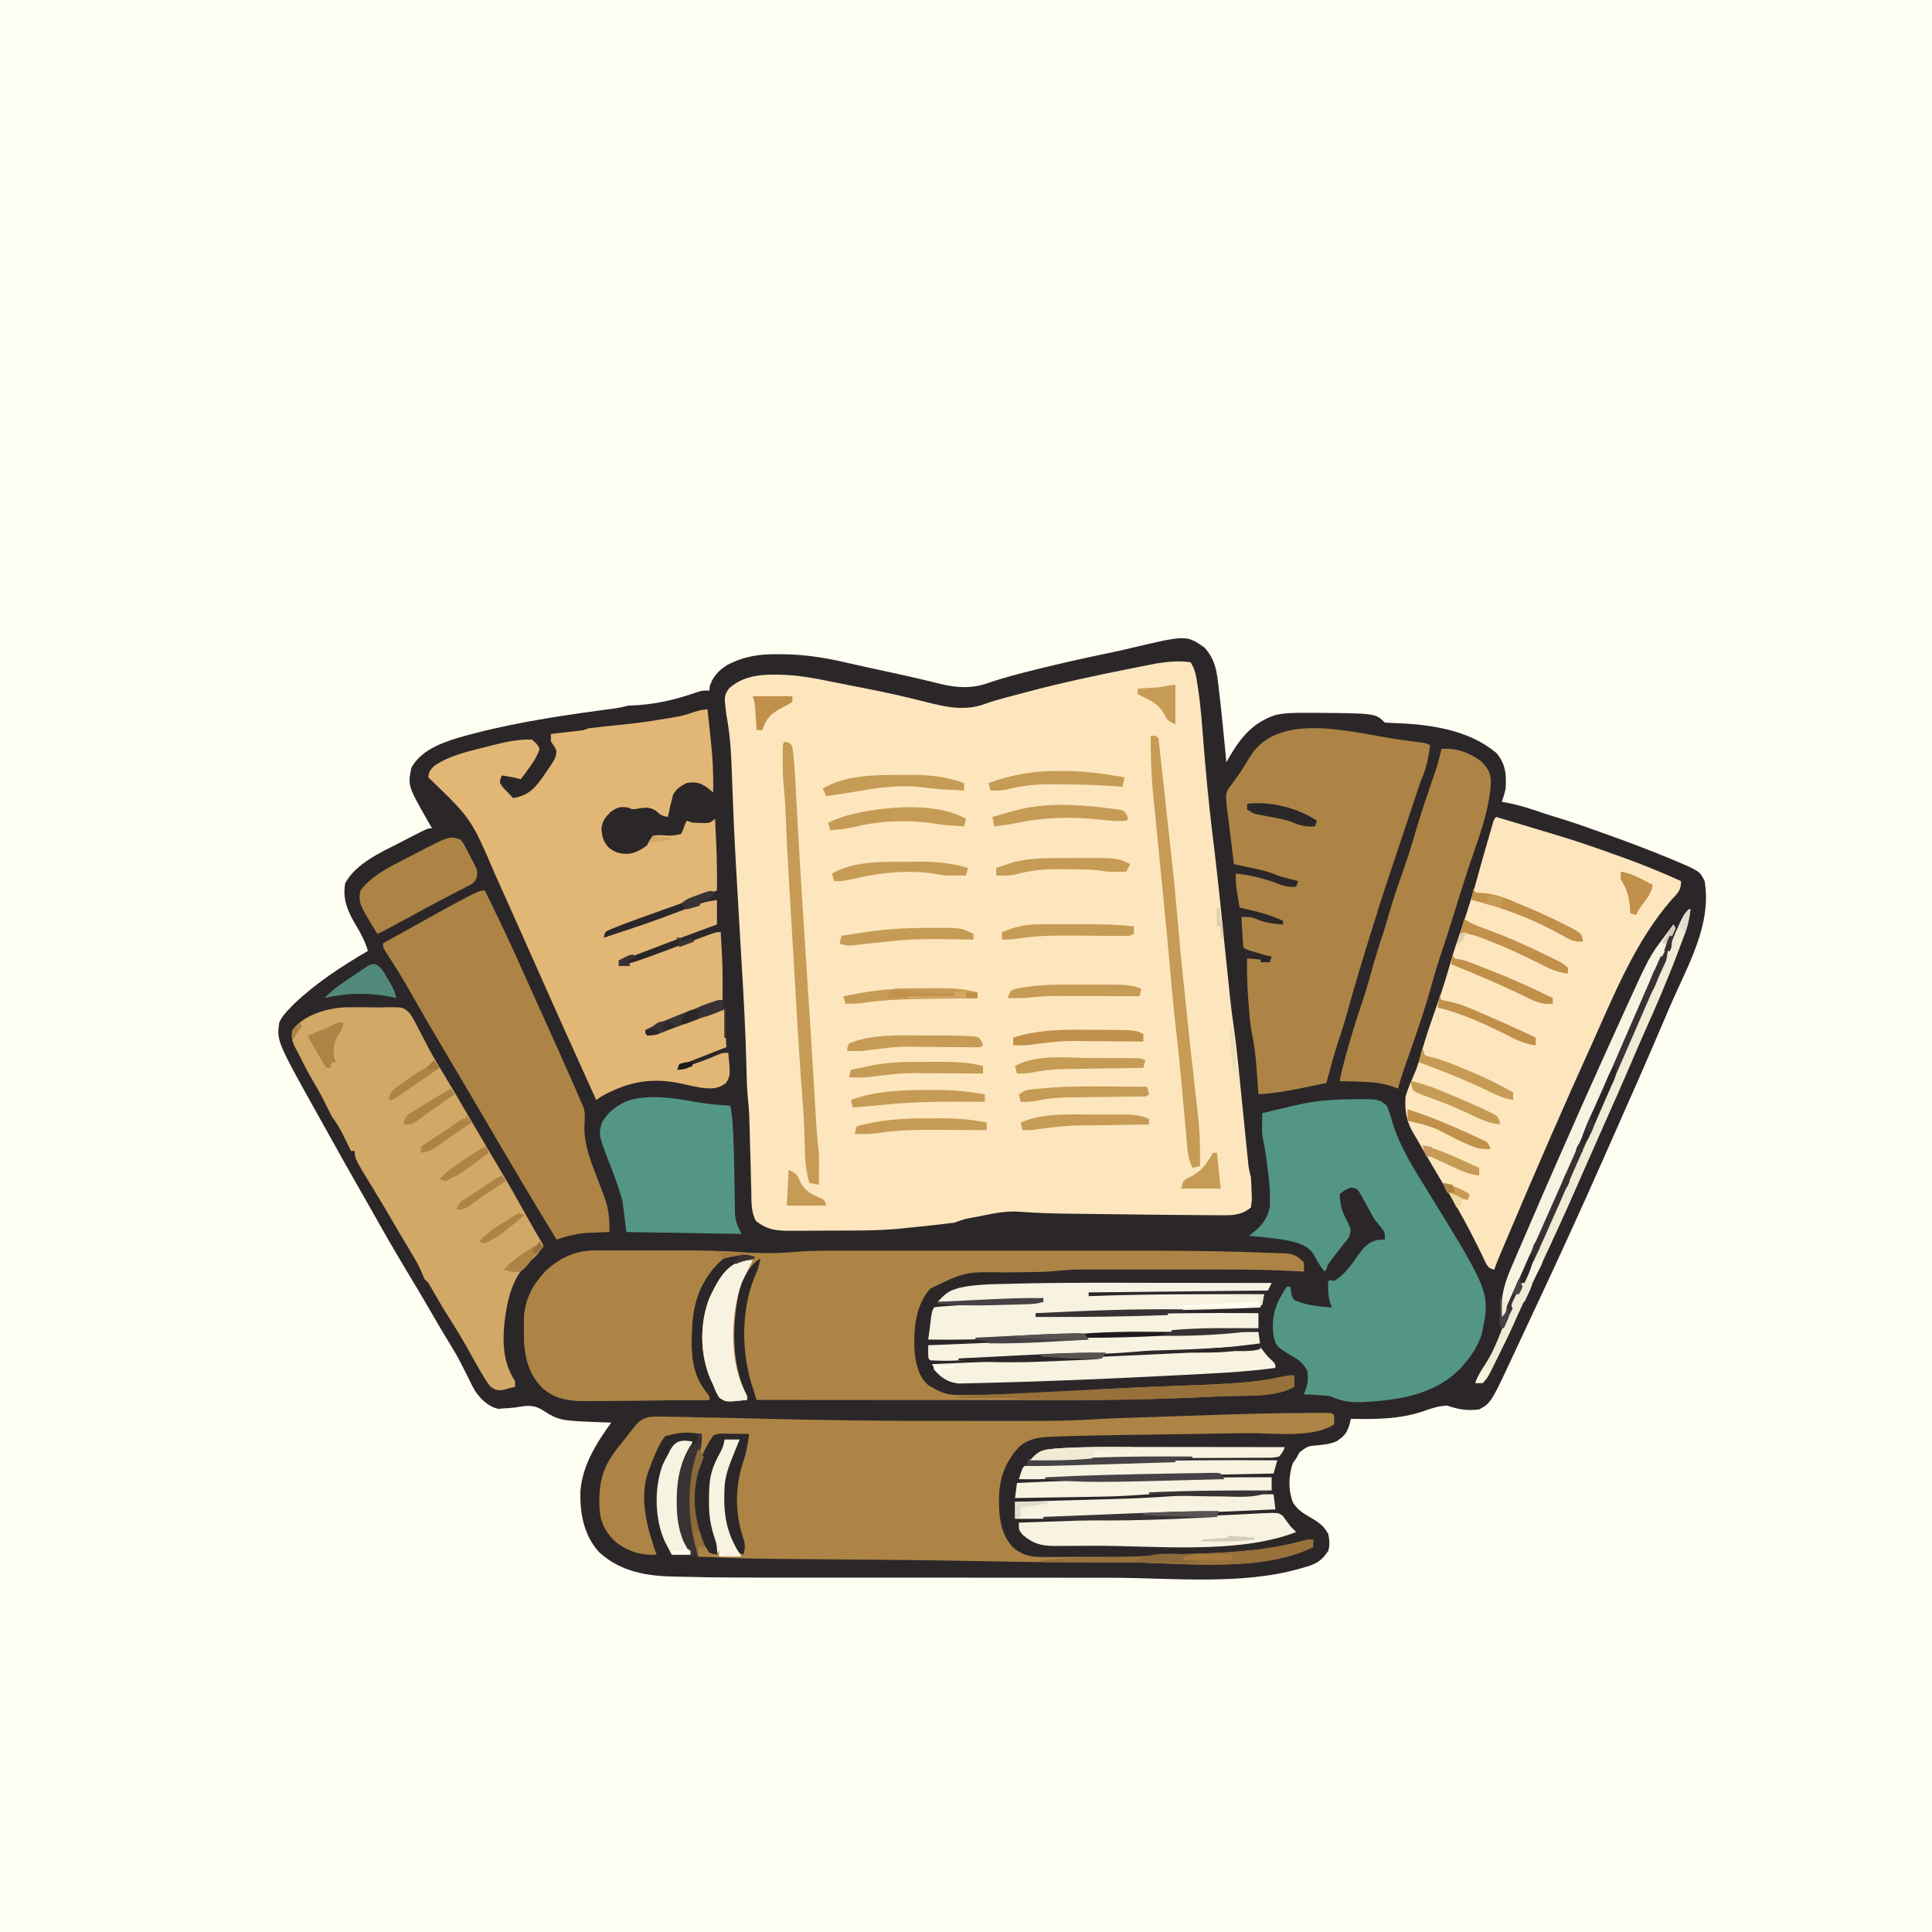 <svg version="1.1" xmlns="http://www.w3.org/2000/svg" width="1024" height="1024">
<path d="M0 0 C337.92 0 675.84 0 1024 0 C1024 337.92 1024 675.84 1024 1024 C686.08 1024 348.16 1024 0 1024 C0 686.08 0 348.16 0 0 Z " fill="#FEFEF2" transform="translate(0,0)"/>
<path d="M0 0 C5.016 5.649 6.323 11.04 7.141 18.34 C7.256 19.264 7.371 20.189 7.49 21.141 C9.085 34.325 10.326 47.557 11.578 60.777 C12.288 59.509 12.288 59.509 13.012 58.215 C19.085 47.796 25.664 39.626 37.578 35.777 C43.162 34.483 48.622 34.586 54.328 34.59 C56.001 34.591 56.001 34.591 57.707 34.592 C90.635 34.834 90.635 34.834 95.578 39.777 C97.266 39.874 98.954 39.963 100.644 40.017 C119.193 40.639 139.898 43.461 154.578 55.777 C159.642 61.573 160.058 67.393 159.578 74.777 C159.081 77.222 158.4 79.414 157.578 81.777 C158.4 81.907 158.4 81.907 159.238 82.039 C165.848 83.211 172.043 85.164 178.379 87.363 C181.721 88.515 185.092 89.541 188.477 90.559 C196.71 93.078 204.797 95.971 212.891 98.902 C213.674 99.186 214.458 99.469 215.266 99.761 C225.362 103.419 235.403 107.175 245.328 111.277 C246.266 111.662 247.203 112.046 248.169 112.442 C262.423 118.463 262.423 118.463 265.035 123.695 C269.088 146.702 255.914 168.905 246.998 189.491 C245.612 192.699 244.243 195.912 242.879 199.129 C234.381 219.137 225.565 239.004 216.752 258.875 C214.905 263.04 213.061 267.207 211.219 271.375 C199.874 297.014 188.248 322.526 176.333 347.905 C174.362 352.103 172.398 356.304 170.437 360.507 C169.003 363.58 167.565 366.651 166.127 369.722 C165.44 371.192 164.753 372.663 164.067 374.135 C151.851 400.345 151.851 400.345 145.578 403.777 C139.387 404.629 134.44 403.776 128.578 401.777 C124.077 401.957 120.277 403.212 116.078 404.715 C103.498 409.012 90.704 409.067 77.578 408.777 C77.184 410.407 77.184 410.407 76.781 412.07 C75.318 416.578 73.963 417.947 70.199 420.578 C66.918 422.079 63.972 422.398 60.391 422.777 C54.707 423.223 54.707 423.223 50.391 426.527 C49.793 427.6 49.194 428.672 48.578 429.777 C47.681 431.046 47.681 431.046 46.766 432.34 C44.514 438.858 44.305 446.663 46.891 453.152 C49.45 457.534 53.678 459.608 57.938 462.137 C61.586 464.404 63.412 466.043 65.578 469.777 C66.26 472.951 66.466 475.645 65.578 478.777 C61.994 484.236 58.785 485.958 52.578 487.59 C51.879 487.793 51.181 487.996 50.461 488.205 C19.356 497.096 -17.542 493.066 -49.521 493.016 C-56.591 493.006 -63.661 493.006 -70.731 493.006 C-83.378 493.007 -96.024 492.998 -108.671 492.983 C-120.838 492.969 -133.005 492.962 -145.172 492.963 C-145.922 492.963 -146.672 492.963 -147.444 492.963 C-148.193 492.963 -148.942 492.963 -149.713 492.963 C-163.718 492.964 -177.723 492.958 -191.727 492.949 C-195.926 492.946 -200.124 492.945 -204.323 492.944 C-256.052 492.939 -256.052 492.939 -276.052 492.503 C-277.521 492.471 -278.991 492.444 -280.46 492.422 C-295.564 492.175 -309.367 489.924 -320.859 479.496 C-329.081 470.452 -331.197 458.555 -330.766 446.734 C-329.599 433.309 -322.225 421.444 -314.422 410.777 C-315.643 410.74 -316.863 410.703 -318.121 410.664 C-341.918 409.782 -341.918 409.782 -351.109 404.027 C-356.096 400.99 -359.86 401.892 -365.422 402.777 C-367.458 403.001 -369.501 403.167 -371.547 403.277 C-372.478 403.35 -373.408 403.422 -374.367 403.496 C-379.875 402.2 -383.729 398.282 -386.852 393.662 C-388.109 391.401 -389.249 389.114 -390.359 386.777 C-391.21 385.078 -392.064 383.38 -392.922 381.684 C-393.341 380.85 -393.76 380.016 -394.191 379.156 C-395.941 375.774 -397.869 372.522 -399.859 369.277 C-403.169 363.863 -406.386 358.406 -409.547 352.902 C-413.87 345.387 -418.315 337.949 -422.797 330.527 C-429.359 319.646 -435.654 308.633 -441.863 297.547 C-444.419 293.005 -447.016 288.486 -449.609 283.965 C-454.554 275.331 -459.41 266.652 -464.222 257.944 C-465.4 255.816 -466.586 253.693 -467.773 251.57 C-491.775 208.64 -491.775 208.64 -490.422 198.777 C-488.962 195.547 -486.908 193.279 -484.422 190.777 C-483.764 190.106 -483.107 189.434 -482.43 188.742 C-470.896 177.747 -457.137 168.798 -443.422 160.777 C-444.811 156.03 -446.884 151.989 -449.422 147.777 C-453.815 140.487 -457.125 133.429 -455.422 124.777 C-449.58 114.315 -436.462 108.475 -426.242 103.268 C-424.392 102.325 -422.549 101.369 -420.707 100.412 C-411.696 95.777 -411.696 95.777 -409.422 95.777 C-409.979 94.829 -410.536 93.88 -411.109 92.902 C-422.283 73.299 -422.283 73.299 -420.422 63.777 C-415.445 54.61 -404.844 50.635 -395.422 47.777 C-371.011 40.745 -345.776 36.758 -320.644 33.338 C-319.924 33.24 -319.203 33.141 -318.461 33.04 C-316.507 32.775 -314.552 32.515 -312.597 32.255 C-310.133 31.884 -307.825 31.402 -305.422 30.777 C-303.527 30.651 -301.631 30.55 -299.734 30.465 C-289.639 29.748 -279.667 27.334 -270.109 24.027 C-266.422 22.777 -266.422 22.777 -262.422 22.777 C-262.381 22.097 -262.339 21.416 -262.297 20.715 C-260.762 15.561 -257.595 12.159 -253.082 9.289 C-244.215 4.658 -236.24 3.433 -226.359 3.527 C-225.344 3.533 -224.329 3.539 -223.284 3.546 C-211.856 3.695 -201.159 5.339 -190.035 7.941 C-183.001 9.569 -175.94 11.079 -168.883 12.607 C-161.854 14.131 -154.829 15.66 -147.836 17.344 C-146.857 17.577 -145.878 17.811 -144.869 18.051 C-143.105 18.475 -141.344 18.909 -139.586 19.355 C-131.122 21.38 -123.004 21.81 -114.734 18.777 C-106.663 16.019 -98.444 13.898 -90.172 11.84 C-89.137 11.582 -89.137 11.582 -88.081 11.319 C-76.105 8.349 -64.078 5.668 -51.996 3.164 C-47.69 2.27 -43.407 1.316 -39.129 0.297 C-9.623 -6.678 -9.623 -6.678 0 0 Z " fill="#2B2729" transform="translate(638.422,343.223)"/>
<path d="M0 0 C2.354 3.532 2.856 6.716 3.508 10.816 C3.636 11.61 3.765 12.403 3.897 13.221 C5.268 22.102 5.971 31.026 6.649 39.982 C7.911 56.509 9.454 72.981 11.438 89.438 C11.861 92.958 12.285 96.479 12.707 100 C12.813 100.883 12.919 101.765 13.028 102.675 C14.344 113.75 15.483 124.843 16.625 135.938 C16.73 136.957 16.836 137.977 16.944 139.027 C17.449 143.924 17.954 148.821 18.457 153.717 C19.19 160.854 19.933 167.99 20.688 175.125 C20.795 176.159 20.902 177.192 21.012 178.258 C21.557 183.385 22.204 188.481 22.961 193.582 C24.098 201.391 24.907 209.221 25.689 217.072 C25.943 219.616 26.2 222.16 26.458 224.704 C26.975 229.803 27.488 234.901 28 240 C28.432 244.296 28.864 248.593 29.301 252.888 C29.553 255.364 29.802 257.84 30.049 260.317 C30.16 261.412 30.272 262.508 30.387 263.637 C30.482 264.582 30.577 265.528 30.675 266.503 C30.966 268.742 31.45 270.815 32 273 C32.195 275.705 32.321 278.356 32.375 281.062 C32.412 281.782 32.45 282.502 32.488 283.244 C32.523 285.348 32.523 285.348 32 289 C28.078 292.336 23.781 293.13 18.746 293.113 C17.88 293.112 17.015 293.111 16.123 293.11 C15.164 293.104 14.204 293.097 13.215 293.09 C12.179 293.086 11.144 293.082 10.077 293.078 C-5.017 293.006 -20.11 292.819 -35.202 292.628 C-39.58 292.572 -43.959 292.522 -48.337 292.473 C-51.775 292.434 -55.213 292.391 -58.651 292.347 C-60.265 292.327 -61.878 292.308 -63.491 292.291 C-72.42 292.194 -81.303 291.969 -90.207 291.255 C-97.213 290.753 -103.591 291.915 -110.438 293.375 C-111.632 293.61 -112.826 293.844 -114.057 294.086 C-119.684 295.061 -119.684 295.061 -125 297 C-126.864 297.28 -128.736 297.512 -130.609 297.719 C-132.332 297.91 -132.332 297.91 -134.09 298.105 C-135.298 298.236 -136.506 298.366 -137.75 298.5 C-138.911 298.63 -140.073 298.76 -141.27 298.895 C-144.844 299.286 -148.421 299.65 -152 300 C-153 300.102 -154.001 300.203 -155.031 300.308 C-166.716 301.323 -178.451 301.222 -190.17 301.24 C-193.953 301.25 -197.735 301.281 -201.518 301.312 C-203.937 301.319 -206.357 301.324 -208.777 301.328 C-209.9 301.34 -211.023 301.353 -212.18 301.366 C-219.574 301.345 -224.478 300.822 -230.388 296.087 C-232.976 291.131 -232.699 286.127 -232.793 280.613 C-232.829 279.401 -232.866 278.189 -232.903 276.94 C-233.016 273.064 -233.103 269.189 -233.188 265.312 C-233.289 261.454 -233.395 257.596 -233.504 253.739 C-233.57 251.34 -233.63 248.942 -233.684 246.543 C-233.803 241.709 -233.96 236.926 -234.497 232.119 C-235.155 226.135 -235.252 220.147 -235.392 214.132 C-235.81 196.563 -236.751 179.038 -237.804 161.497 C-238.034 157.639 -238.258 153.781 -238.482 149.924 C-238.832 143.91 -239.184 137.897 -239.538 131.884 C-240.083 122.611 -240.617 113.338 -241.125 104.062 C-241.163 103.383 -241.2 102.703 -241.239 102.002 C-241.738 92.929 -242.135 83.854 -242.492 74.773 C-242.535 73.71 -242.577 72.648 -242.621 71.552 C-242.829 66.328 -243.03 61.103 -243.215 55.877 C-243.571 46.42 -244.181 37.309 -246 28 C-247.236 17.958 -247.236 17.958 -244.75 14.02 C-238.082 7.769 -229.096 6.457 -220.312 6.562 C-219.402 6.57 -218.491 6.578 -217.552 6.585 C-208.191 6.805 -199.251 8.43 -190.11 10.354 C-186.744 11.053 -183.372 11.707 -179.996 12.355 C-169.566 14.375 -159.161 16.438 -148.836 18.941 C-148.166 19.103 -147.495 19.264 -146.805 19.431 C-143.597 20.206 -140.395 20.998 -137.197 21.816 C-127.399 24.222 -118.258 25.636 -108.642 21.958 C-105.195 20.708 -101.682 19.753 -98.145 18.801 C-97.411 18.603 -96.678 18.405 -95.923 18.202 C-93.554 17.567 -91.184 16.939 -88.812 16.312 C-87.991 16.095 -87.17 15.878 -86.324 15.654 C-68.394 10.931 -50.314 7 -32.125 3.419 C-30.687 3.135 -29.249 2.85 -27.811 2.562 C-25.672 2.136 -23.532 1.717 -21.391 1.301 C-20.156 1.059 -18.921 0.817 -17.649 0.568 C-11.854 -0.334 -5.822 -0.861 0 0 Z " fill="#FDE6BD" transform="translate(631,351)"/>
<path d="M0 0 C0.437 4.015 0.863 8.031 1.282 12.048 C1.425 13.408 1.57 14.767 1.718 16.126 C2.736 25.479 3.198 34.598 3 44 C1.484 42.762 1.484 42.762 -0.062 41.5 C-3.829 38.835 -6.337 38.237 -11 39 C-14.313 40.688 -16.392 41.936 -18.25 45.188 C-19.293 49.1 -20.188 53.034 -21 57 C-23.971 56.416 -24.898 56.102 -27.125 53.875 C-30.978 51.362 -33.384 52.018 -37.793 52.738 C-40 53 -40 53 -42 52 C-46.218 51.425 -47.688 51.784 -51.25 54.25 C-54.131 57.131 -55.799 59.065 -56.223 63.148 C-55.905 67.57 -55.234 70.404 -52 73.562 C-48.469 76.16 -45.55 76.775 -41.211 76.457 C-37.423 75.674 -35.132 74.317 -32 72 C-31.346 70.699 -31.346 70.699 -30.68 69.371 C-30.125 68.589 -29.571 67.806 -29 67 C-26.188 66.547 -26.188 66.547 -23 66.75 C-18.423 67.022 -18.423 67.022 -14 66 C-12.83 63.576 -12.83 63.576 -12 61 C-11.67 60.34 -11.34 59.68 -11 59 C-10.01 59.33 -9.02 59.66 -8 60 C-6.503 60.117 -5.001 60.175 -3.5 60.188 C-2.34 60.209 -2.34 60.209 -1.156 60.23 C1.297 60.137 1.297 60.137 4 58 C4.173 61.521 4.337 65.041 4.5 68.562 C4.572 70.019 4.572 70.019 4.645 71.506 C5.017 79.677 5.051 87.822 5 96 C4.394 96.217 3.787 96.433 3.162 96.656 C-3.183 98.924 -9.526 101.196 -15.868 103.471 C-18.231 104.318 -20.595 105.163 -22.959 106.008 C-26.368 107.226 -29.776 108.448 -33.184 109.672 C-34.231 110.045 -35.278 110.418 -36.357 110.802 C-40.999 112.473 -45.62 114.188 -50.176 116.083 C-51.252 116.529 -51.252 116.529 -52.349 116.984 C-54.347 117.97 -54.347 117.97 -55 121 C-44.254 117.517 -33.535 113.97 -22.938 110.055 C-22.266 109.806 -21.594 109.558 -20.902 109.303 C-17.591 108.076 -14.284 106.84 -10.98 105.594 C-9.767 105.142 -8.554 104.689 -7.305 104.223 C-6.232 103.818 -5.159 103.413 -4.054 102.996 C-1 102 -1 102 5 101 C5 105.29 5 109.58 5 114 C3.965 114.378 2.93 114.755 1.863 115.145 C-5.967 118.012 -13.785 120.909 -21.578 123.879 C-22.227 124.126 -22.875 124.373 -23.544 124.627 C-26.796 125.867 -30.048 127.109 -33.298 128.355 C-34.497 128.813 -35.697 129.27 -36.934 129.742 C-38.007 130.153 -39.08 130.564 -40.185 130.988 C-42.455 131.804 -44.649 132.479 -47 133 C-47 133.99 -47 134.98 -47 136 C-39.199 134.311 -31.835 131.472 -24.375 128.688 C-21.8 127.732 -19.224 126.778 -16.648 125.824 C-16.018 125.591 -15.388 125.357 -14.738 125.117 C-10.219 123.445 -5.696 121.783 -1.164 120.145 C-0.027 119.732 1.111 119.319 2.283 118.894 C5 118 5 118 7 118 C7.172 121 7.338 124 7.5 127 C7.572 128.23 7.572 128.23 7.645 129.484 C8.078 137.657 8.046 145.819 8 154 C2.644 156.119 -2.713 158.237 -8.071 160.354 C-9.893 161.074 -11.716 161.795 -13.538 162.516 C-16.157 163.552 -18.776 164.586 -21.395 165.621 C-22.21 165.944 -23.026 166.267 -23.866 166.6 C-24.627 166.9 -25.388 167.2 -26.171 167.51 C-27.174 167.906 -27.174 167.906 -28.197 168.31 C-29.782 168.917 -31.39 169.463 -33 170 C-32.67 170.66 -32.34 171.32 -32 172 C-23.654 170.484 -15.987 167.464 -8.125 164.375 C-6.149 163.6 -4.172 162.828 -2.193 162.061 C-0.414 161.372 1.363 160.675 3.14 159.978 C6 159 6 159 9 159 C9.33 165.6 9.66 172.2 10 179 C8.207 179.699 6.414 180.397 4.566 181.117 C2.232 182.036 -0.103 182.955 -2.438 183.875 C-3.622 184.335 -4.806 184.795 -6.025 185.27 C-7.15 185.714 -8.275 186.159 -9.434 186.617 C-10.476 187.026 -11.518 187.434 -12.592 187.855 C-15.138 188.762 -15.138 188.762 -16 191 C-13.311 190.066 -10.624 189.127 -7.938 188.188 C-7.185 187.926 -6.433 187.665 -5.658 187.396 C-2.087 186.144 1.416 184.847 4.871 183.301 C8 182 8 182 11 182 C12.176 194.072 12.176 194.072 9.711 198.113 C5.34 201.415 1.399 201.123 -3.875 200.438 C-7.148 199.829 -10.387 199.139 -13.633 198.402 C-29.438 194.881 -42.054 197.294 -56 205 C-56.99 205.66 -57.98 206.32 -59 207 C-62.775 198.644 -66.55 190.287 -70.323 181.93 C-72.005 178.204 -73.687 174.479 -75.371 170.754 C-80.207 160.043 -84.98 149.303 -89.75 138.562 C-96.304 123.806 -102.866 109.053 -109.5 94.333 C-110.497 92.119 -111.49 89.904 -112.48 87.687 C-125.183 57.954 -125.183 57.954 -148 36 C-147.676 32.972 -147.03 32.028 -144.77 29.898 C-136.592 24.293 -126.42 22.18 -116.938 19.75 C-115.449 19.363 -115.449 19.363 -113.93 18.967 C-107.135 17.288 -100.037 15.67 -93 16 C-90.25 18.438 -90.25 18.438 -89 21 C-90.442 25.152 -92.501 28.3 -95.125 31.812 C-95.849 32.788 -96.574 33.764 -97.32 34.77 C-97.875 35.506 -98.429 36.242 -99 37 C-99.593 36.847 -100.186 36.693 -100.797 36.535 C-103.511 35.876 -106.243 35.439 -109 35 C-109.821 36.776 -109.821 36.776 -110 39 C-108.592 41.232 -108.592 41.232 -106.562 43.25 C-105.904 43.956 -105.245 44.663 -104.566 45.391 C-104.049 45.922 -103.533 46.453 -103 47 C-95.559 45.674 -92.291 42.661 -87.875 36.688 C-86.566 34.803 -85.273 32.908 -84 31 C-83.29 29.944 -83.29 29.944 -82.566 28.867 C-81.039 26.425 -79.962 24.679 -80.125 21.75 C-81.088 19.734 -81.088 19.734 -83 17 C-83 15.68 -83 14.36 -83 13 C-81.808 12.867 -80.615 12.734 -79.387 12.598 C-77.82 12.419 -76.254 12.241 -74.688 12.062 C-73.902 11.975 -73.116 11.888 -72.307 11.799 C-71.171 11.668 -71.171 11.668 -70.012 11.535 C-69.315 11.457 -68.619 11.378 -67.901 11.297 C-65.784 11.02 -65.784 11.02 -63 10 C-60.584 9.688 -58.177 9.414 -55.754 9.168 C-54.27 9.01 -52.787 8.852 -51.303 8.693 C-50.141 8.569 -50.141 8.569 -48.954 8.444 C-32.464 6.679 -32.464 6.679 -16.125 3.875 C-15.35 3.717 -14.574 3.558 -13.776 3.395 C-9.111 2.382 -4.732 0 0 0 Z " fill="#E2B675" transform="translate(375,376)"/>
<path d="M0 0 C0.675 -0.002 1.351 -0.004 2.047 -0.005 C4.286 -0.01 6.526 -0.007 8.765 -0.003 C10.334 -0.004 11.904 -0.005 13.473 -0.006 C16.773 -0.008 20.074 -0.006 23.374 -0.001 C27.555 0.005 31.735 0.001 35.916 -0.005 C39.166 -0.008 42.416 -0.007 45.667 -0.004 C47.204 -0.004 48.742 -0.005 50.28 -0.007 C59.779 -0.018 69.208 0.269 78.686 0.902 C83.153 1.181 87.596 1.279 92.07 1.254 C92.79 1.258 93.511 1.262 94.253 1.266 C98.495 1.259 102.661 1.021 106.884 0.629 C115.959 -0.08 125.022 -0.011 134.119 0 C136.09 -0.001 138.061 -0.003 140.033 -0.005 C145.361 -0.01 150.689 -0.008 156.017 -0.005 C161.64 -0.002 167.262 -0.005 172.885 -0.006 C182.35 -0.008 191.816 -0.006 201.281 -0.001 C212.124 0.004 222.966 0.003 233.809 -0.003 C243.188 -0.007 252.567 -0.008 261.946 -0.005 C267.516 -0.004 273.085 -0.004 278.655 -0.007 C299.428 -0.018 320.192 0.019 340.958 0.575 C342.076 0.604 342.076 0.604 343.216 0.634 C347.919 0.761 352.619 0.935 357.32 1.129 C358.622 1.168 359.925 1.207 361.267 1.246 C362.509 1.302 363.751 1.357 365.03 1.414 C366.124 1.455 367.217 1.497 368.344 1.54 C371.971 2.258 373.723 3.532 376.32 6.129 C376.632 8.879 376.632 8.879 376.32 11.129 C374.582 11.023 374.582 11.023 372.809 10.915 C359.115 10.129 345.463 9.982 331.75 9.997 C329.448 9.996 327.146 9.995 324.845 9.994 C320.063 9.992 315.281 9.994 310.5 9.999 C304.392 10.005 298.284 10.001 292.176 9.995 C287.44 9.992 282.705 9.993 277.969 9.996 C275.716 9.996 273.464 9.995 271.211 9.993 C268.066 9.991 264.921 9.994 261.776 10 C260.862 9.998 259.947 9.996 259.005 9.994 C253.82 10.011 248.749 10.306 243.596 10.9 C239.693 11.294 235.787 11.305 231.867 11.34 C230.095 11.368 228.322 11.397 226.55 11.426 C223.815 11.467 221.079 11.504 218.344 11.531 C196.935 11.156 196.935 11.156 178.32 20.129 C170.639 28.821 169.566 41.075 169.972 52.211 C170.58 59.064 171.824 66.414 177.195 71.192 C182.647 74.573 186.508 76.51 193.014 76.49 C194.333 76.491 195.653 76.491 197.012 76.492 C198.452 76.475 199.892 76.457 201.332 76.438 C202.846 76.428 204.361 76.418 205.875 76.408 C222.517 76.251 239.121 75.317 255.731 74.333 C262.127 73.956 268.524 73.595 274.921 73.235 C276.485 73.147 278.05 73.058 279.614 72.969 C291.349 72.303 303.078 71.812 314.826 71.441 C322.941 71.185 331.034 70.847 339.132 70.254 C340.278 70.173 341.423 70.091 342.603 70.007 C350.37 69.404 357.901 68.37 365.511 66.715 C368.32 66.129 368.32 66.129 371.32 66.129 C371.32 68.109 371.32 70.089 371.32 72.129 C361.709 77.77 346.432 76.599 335.539 77.08 C333.075 77.189 330.613 77.308 328.15 77.428 C297.198 78.902 266.285 79.275 235.304 79.231 C230.042 79.224 224.779 79.224 219.517 79.223 C209.613 79.22 199.708 79.212 189.803 79.201 C178.501 79.19 167.2 79.185 155.898 79.18 C132.705 79.169 109.513 79.152 86.32 79.129 C85.675 77.094 85.036 75.057 84.398 73.02 C84.041 71.886 83.684 70.752 83.317 69.583 C78.024 51.247 78.332 28.708 86.453 11.208 C87.427 8.873 87.894 6.617 88.32 4.129 C81.597 8.664 78.504 14.806 76.753 22.675 C73.349 41.08 72.99 60.147 81.32 77.129 C81.32 77.789 81.32 78.449 81.32 79.129 C69.989 80.324 69.989 80.324 66.519 77.84 C65.104 75.674 64.23 73.554 63.32 71.129 C62.86 70.157 62.399 69.185 61.925 68.184 C56.286 55.04 56.079 38.494 61.32 25.129 C65.997 15.093 70.941 8.961 80.32 3.129 C75.835 2.771 72.338 2.661 68.195 4.567 C57.68 13.939 53.031 25.705 52.165 39.617 C51.597 52.302 51.148 64.415 59.492 74.844 C61.32 77.129 61.32 77.129 61.32 79.129 C51.453 79.246 41.587 79.334 31.719 79.388 C27.137 79.414 22.555 79.45 17.972 79.507 C13.544 79.561 9.115 79.591 4.687 79.604 C3.003 79.613 1.32 79.631 -0.363 79.658 C-10.562 79.816 -19.607 79.725 -27.538 72.418 C-37.275 62.144 -37.137 49.892 -36.958 36.516 C-36.588 25.829 -32.413 18.074 -25.09 10.481 C-18.055 3.959 -9.568 0.006 0 0 Z " fill="#AD8445" transform="translate(314.68,662.871)"/>
<path d="M0 0 C0.612 0.184 1.225 0.368 1.856 0.557 C6.13 1.841 10.406 3.122 14.684 4.395 C18.94 5.662 23.193 6.942 27.443 8.228 C29.04 8.71 30.638 9.19 32.236 9.667 C43.523 13.039 54.61 16.939 65.688 20.938 C66.377 21.185 67.066 21.432 67.776 21.686 C78.047 25.376 88.05 29.518 98 34 C98 38.887 96.314 40.268 93.188 43.625 C73.668 65.779 61.992 95.371 50 122 C49.261 123.627 48.521 125.253 47.781 126.879 C45.498 131.909 43.246 136.953 41 142 C40.23 143.729 40.23 143.729 39.444 145.493 C31.69 162.92 24.073 180.404 16.562 197.938 C16.192 198.802 15.821 199.667 15.439 200.559 C11.446 209.885 7.474 219.22 3.527 228.566 C3.187 229.37 2.847 230.174 2.496 231.002 C2.183 231.746 1.87 232.49 1.547 233.256 C1.271 233.909 0.996 234.561 0.712 235.234 C0.081 236.799 -0.466 238.398 -1 240 C-4 239 -4 239 -5.656 236.105 C-6.279 234.803 -6.893 233.497 -7.5 232.188 C-13.515 219.69 -20.157 207.454 -27.402 195.625 C-29.683 191.878 -31.902 188.094 -34.125 184.312 C-34.545 183.599 -34.966 182.885 -35.399 182.15 C-37.341 178.846 -39.271 175.537 -41.168 172.207 C-42.163 170.464 -43.17 168.727 -44.23 167.023 C-47.693 161.059 -48.572 154.828 -48 148 C-46.811 144.168 -45.295 140.556 -43.664 136.898 C-42.006 133.151 -40.831 129.322 -39.75 125.375 C-37.138 116.002 -33.894 106.849 -30.653 97.679 C-28.199 90.684 -26.017 83.673 -24.025 76.534 C-22.238 70.373 -20.132 64.321 -18.062 58.25 C-14.615 48.045 -11.426 37.826 -8.657 27.416 C-7.249 22.239 -5.745 17.089 -4.25 11.938 C-3.944 10.87 -3.637 9.803 -3.322 8.704 C-3.035 7.717 -2.748 6.731 -2.453 5.715 C-2.197 4.829 -1.941 3.944 -1.677 3.031 C-1 1 -1 1 0 0 Z " fill="#FDE6BD" transform="translate(793,433)"/>
<path d="M0 0 C1.328 -0.007 1.328 -0.007 2.683 -0.014 C8.376 0.001 8.376 0.001 9.5 1.125 C9.75 3.562 9.75 3.562 9.5 6.125 C-1.691 13.586 -23.603 10.557 -36.543 10.723 C-39.044 10.761 -41.546 10.801 -44.047 10.841 C-50.596 10.945 -57.145 11.04 -63.695 11.131 C-74.154 11.279 -84.614 11.44 -95.074 11.604 C-98.686 11.659 -102.298 11.709 -105.91 11.758 C-116.543 11.911 -127.172 12.119 -137.798 12.533 C-139.144 12.577 -139.144 12.577 -140.516 12.623 C-146.971 12.905 -152.524 13.659 -157.5 18.125 C-165.079 26.608 -168.08 35.14 -168 46.375 C-167.995 47.298 -167.99 48.221 -167.985 49.172 C-167.778 57.299 -166.411 64.518 -161.008 70.883 C-156.457 75.009 -151.731 76.377 -145.723 76.368 C-144.014 76.373 -144.014 76.373 -142.271 76.377 C-141.048 76.37 -139.824 76.363 -138.562 76.355 C-136.655 76.355 -136.655 76.355 -134.709 76.354 C-132.016 76.351 -129.323 76.344 -126.629 76.331 C-123.215 76.314 -119.801 76.31 -116.387 76.311 C-113.091 76.31 -109.796 76.302 -106.5 76.293 C-104.688 76.291 -104.688 76.291 -102.84 76.29 C-95.998 76.252 -89.238 75.957 -82.421 75.358 C-78.529 75.047 -74.641 74.94 -70.738 74.835 C-49.701 74.25 -27.764 73.486 -7.387 67.895 C-4.5 67.125 -4.5 67.125 -1.5 67.125 C-1.5 68.445 -1.5 69.765 -1.5 71.125 C-29.563 84.766 -68.895 79.3 -99.471 79.254 C-102.237 79.25 -105.003 79.248 -107.768 79.246 C-131.347 79.23 -154.913 79.067 -178.487 78.551 C-194.664 78.206 -210.84 78.016 -227.02 77.871 C-228.161 77.861 -229.303 77.85 -230.48 77.84 C-242.101 77.735 -253.723 77.635 -265.345 77.544 C-269.747 77.51 -274.149 77.471 -278.551 77.433 C-280.599 77.415 -282.648 77.4 -284.697 77.385 C-298.984 77.286 -313.23 76.837 -327.5 76.125 C-332.481 56.85 -333.776 38.204 -327.5 19.125 C-326.795 16.466 -326.146 13.799 -325.5 11.125 C-335.382 10.064 -335.382 10.064 -344.789 12.262 C-346.48 14.129 -347.451 15.831 -348.5 18.125 C-348.954 19.067 -349.408 20.01 -349.875 20.98 C-351.219 23.993 -352.391 27.019 -353.5 30.125 C-353.749 30.793 -353.998 31.46 -354.254 32.148 C-358.68 46.326 -354.289 61.67 -349.5 75.125 C-357.783 75.654 -364.975 73.345 -371.5 68.125 C-378.241 61.352 -379.897 55.885 -379.875 46.438 C-379.801 33.651 -376.378 25.836 -368.044 15.982 C-366.816 14.505 -365.653 12.976 -364.513 11.431 C-358.377 3.721 -358.377 3.721 -353.423 2.148 C-349.898 1.837 -346.528 1.86 -342.992 2.016 C-341.02 2.035 -341.02 2.035 -339.008 2.056 C-335.496 2.092 -331.99 2.194 -328.48 2.311 C-325.099 2.414 -321.718 2.455 -318.336 2.5 C-311.041 2.61 -303.749 2.796 -296.456 2.992 C-261.974 3.921 -227.511 4.288 -193.016 4.255 C-186.778 4.25 -180.539 4.253 -174.3 4.259 C-169.395 4.263 -164.489 4.261 -159.583 4.259 C-157.281 4.258 -154.98 4.259 -152.678 4.261 C-140.912 4.271 -129.208 4.127 -117.464 3.374 C-111.738 3.014 -106.011 2.815 -100.277 2.625 C-99.104 2.585 -97.93 2.544 -96.721 2.503 C-92.96 2.374 -89.199 2.249 -85.438 2.125 C-84.144 2.082 -82.851 2.039 -81.519 1.994 C-24.303 0.085 -24.303 0.085 0 0 Z " fill="#AD8445" transform="translate(697.5,748.875)"/>
<path d="M0 0 C1.305 0.17 2.609 0.341 3.954 0.517 C5.157 0.679 6.361 0.841 7.602 1.008 C9.204 1.223 9.204 1.223 10.838 1.442 C13.375 1.875 13.375 1.875 15.375 2.875 C14.426 9.675 13.325 15.621 10.375 21.875 C9.353 24.869 8.361 27.869 7.375 30.875 C6.475 33.583 5.571 36.289 4.668 38.996 C4.158 40.525 3.648 42.055 3.139 43.584 C0.021 52.936 0.021 52.936 -0.749 55.247 C-1.262 56.787 -1.776 58.328 -2.289 59.868 C-3.616 63.851 -4.945 67.833 -6.277 71.814 C-6.546 72.62 -6.815 73.426 -7.093 74.256 C-7.603 75.783 -8.114 77.31 -8.625 78.837 C-10.375 84.077 -12.033 89.342 -13.637 94.629 C-14.534 97.576 -15.452 100.517 -16.377 103.456 C-20.78 117.453 -25.003 131.493 -28.871 145.648 C-30.267 150.712 -31.866 155.674 -33.578 160.641 C-35.844 167.643 -37.7 174.773 -39.625 181.875 C-43.56 182.697 -47.499 183.506 -51.438 184.312 C-52.538 184.543 -53.638 184.773 -54.771 185.01 C-61.716 186.423 -68.553 187.407 -75.625 187.875 C-75.675 187.17 -75.725 186.465 -75.777 185.739 C-76.011 182.492 -76.256 179.246 -76.5 176 C-76.579 174.891 -76.657 173.783 -76.738 172.641 C-77.188 166.763 -77.902 161.135 -79.148 155.377 C-80.05 150.646 -80.377 145.859 -80.75 141.062 C-80.877 139.49 -80.877 139.49 -81.007 137.885 C-81.574 130.513 -81.81 123.27 -81.625 115.875 C-77.665 116.205 -73.705 116.535 -69.625 116.875 C-69.625 116.215 -69.625 115.555 -69.625 114.875 C-71.015 114.459 -71.015 114.459 -72.434 114.035 C-73.631 113.673 -74.829 113.311 -76.062 112.938 C-77.257 112.578 -78.452 112.218 -79.684 111.848 C-82.625 110.875 -82.625 110.875 -83.625 109.875 C-83.862 107.183 -84.047 104.51 -84.188 101.812 C-84.231 101.054 -84.274 100.295 -84.318 99.514 C-84.425 97.634 -84.525 95.755 -84.625 93.875 C-81.288 93.743 -78.921 93.952 -75.875 95.312 C-71.516 97.076 -67.291 97.562 -62.625 97.875 C-62.625 97.215 -62.625 96.555 -62.625 95.875 C-67.7 93.547 -72.634 91.964 -78.062 90.688 C-78.794 90.51 -79.526 90.333 -80.279 90.15 C-82.06 89.72 -83.842 89.297 -85.625 88.875 C-85.963 86.813 -86.295 84.751 -86.625 82.688 C-86.811 81.539 -86.996 80.39 -87.188 79.207 C-87.56 76.371 -87.711 73.728 -87.625 70.875 C-79.069 71.827 -71.697 73.686 -63.719 76.852 C-60.782 77.823 -58.684 78.092 -55.625 77.875 C-55.13 76.39 -55.13 76.39 -54.625 74.875 C-55.361 74.682 -56.097 74.488 -56.855 74.289 C-58.319 73.898 -58.319 73.898 -59.812 73.5 C-61.257 73.117 -61.257 73.117 -62.73 72.727 C-65.625 71.875 -65.625 71.875 -67.906 70.906 C-71.823 69.421 -75.847 68.622 -79.938 67.75 C-80.773 67.568 -81.609 67.386 -82.471 67.199 C-84.521 66.754 -86.573 66.314 -88.625 65.875 C-89.199 61.267 -89.768 56.659 -90.334 52.051 C-90.527 50.484 -90.721 48.918 -90.916 47.351 C-91.197 45.095 -91.474 42.839 -91.75 40.582 C-91.837 39.886 -91.925 39.19 -92.015 38.473 C-93.27 28.125 -93.27 28.125 -89.688 23.438 C-87.468 20.446 -85.327 17.455 -83.367 14.289 C-82.984 13.672 -82.601 13.055 -82.207 12.42 C-81.463 11.213 -80.727 10.002 -79.998 8.785 C-64.484 -16.15 -23.814 -3.127 0 0 Z " fill="#AD8445" transform="translate(742.625,392.125)"/>
<path d="M0 0 C1.123 -0.014 2.247 -0.028 3.404 -0.042 C14.243 0.02 14.243 0.02 18.312 3.375 C19.504 6.147 20.316 8.551 21.062 11.438 C25.256 25.57 33.158 37.596 40.845 50.056 C73.236 102.693 73.236 102.693 68.625 124.648 C66.587 130.711 63.53 135.599 59.312 140.375 C58.788 140.981 58.263 141.587 57.723 142.211 C44.169 156.817 23.918 159.608 4.977 160.539 C-1.578 160.704 -5.661 160.018 -11.688 157.375 C-16.346 156.819 -21.001 156.563 -25.688 156.375 C-25.364 155.622 -25.04 154.869 -24.707 154.094 C-23.41 150.636 -23.36 148.046 -23.688 144.375 C-25.726 140.041 -27.987 138.302 -32.125 136 C-40.329 130.921 -40.329 130.921 -41.688 125.375 C-43.093 114.86 -40.421 107.976 -34.688 99.375 C-34.028 99.375 -33.367 99.375 -32.688 99.375 C-32.584 100.468 -32.481 101.561 -32.375 102.688 C-31.916 104.676 -31.916 104.676 -30.688 106.375 C-24.57 109.339 -17.384 109.826 -10.688 110.375 C-11.183 109.138 -11.183 109.138 -11.688 107.875 C-12.855 103.788 -12.833 100.606 -12.688 96.375 C-11.79 95.977 -10.893 95.578 -9.969 95.168 C-6.592 93.323 -4.692 91.577 -2.188 88.688 C-1.414 87.808 -0.641 86.929 0.156 86.023 C2.055 83.691 3.677 81.33 5.312 78.812 C7.027 76.405 7.822 75.523 10.68 74.66 C12.923 74.405 15.058 74.295 17.312 74.375 C16.266 71.027 14.779 68.586 12.625 65.875 C8.425 60.483 5.432 54.43 2.312 48.375 C-2.029 48.56 -2.029 48.56 -5.688 50.375 C-5.462 56.575 -3.736 60.722 -0.648 66.078 C0.312 68.375 0.312 68.375 0.121 70.414 C-3.103 78.232 -9.375 84.916 -14.688 91.375 C-17 88.394 -18.807 85.403 -20.527 82.059 C-24.296 76.59 -30.557 75.591 -36.688 74.375 C-42.666 73.519 -48.675 72.937 -54.688 72.375 C-53.908 71.764 -53.128 71.153 -52.324 70.523 C-47.735 66.784 -44.981 63.194 -43.688 57.375 C-43.273 49.628 -44.049 42.099 -45.125 34.438 C-45.26 33.424 -45.394 32.41 -45.533 31.365 C-46.188 26.271 -46.188 26.271 -47.229 21.249 C-47.895 18.529 -47.78 15.918 -47.75 13.125 C-47.741 12.047 -47.732 10.97 -47.723 9.859 C-47.711 9.04 -47.699 8.22 -47.688 7.375 C-42.817 6.174 -37.939 5.017 -33.047 3.91 C-31.574 3.576 -30.103 3.237 -28.633 2.891 C-19.098 0.687 -9.783 0.073 0 0 Z " fill="#549686" transform="translate(716.688,582.625)"/>
<path d="M0 0 C1.377 -0.002 1.377 -0.002 2.781 -0.004 C4.204 0.002 4.204 0.002 5.656 0.008 C6.574 0.004 7.492 0 8.438 -0.004 C10.335 -0.001 12.232 0.026 14.129 0.076 C16.261 0.116 18.395 0.078 20.525 -0.016 C28.879 -0.063 28.879 -0.063 32.303 3.143 C34.209 5.99 35.726 8.861 37.219 11.945 C38.395 14.161 39.574 16.376 40.754 18.59 C41.611 20.254 41.611 20.254 42.485 21.952 C44.856 26.464 47.488 30.792 50.156 35.133 C55.076 43.274 59.877 51.481 64.655 59.706 C67.829 65.161 71.021 70.604 74.25 76.027 C74.765 76.893 74.765 76.893 75.291 77.775 C75.984 78.94 76.677 80.104 77.371 81.268 C83.079 90.856 88.661 100.494 94.027 110.277 C96.963 115.625 100.048 120.884 103.156 126.133 C101.366 129.362 99.826 131.647 96.844 133.82 C86.663 142.215 83.975 154.963 82.508 167.422 C81.463 178.45 81.898 188.596 88.156 198.133 C88.156 199.123 88.156 200.113 88.156 201.133 C86.744 201.525 85.326 201.896 83.906 202.258 C82.723 202.571 82.723 202.571 81.516 202.891 C78.611 203.189 77.531 202.811 75.156 201.133 C73.551 199.094 73.551 199.094 71.969 196.508 C71.363 195.519 70.757 194.53 70.133 193.512 C67.596 189.175 65.146 184.793 62.709 180.399 C59.571 174.777 56.21 169.321 52.764 163.884 C49.545 158.794 46.501 153.63 43.531 148.391 C42.223 146.042 42.223 146.042 40.156 144.133 C39.446 142.469 38.739 140.803 38.049 139.13 C36.459 135.571 34.414 132.281 32.406 128.945 C31.51 127.44 30.614 125.935 29.719 124.43 C29.063 123.332 29.063 123.332 28.395 122.213 C26.711 119.385 25.058 116.541 23.406 113.695 C19.878 107.638 16.295 101.614 12.625 95.641 C3.156 80.133 3.156 80.133 3.156 76.133 C2.496 76.133 1.836 76.133 1.156 76.133 C0.45 74.686 0.45 74.686 -0.27 73.211 C-0.898 71.935 -1.527 70.659 -2.156 69.383 C-2.619 68.431 -2.619 68.431 -3.092 67.461 C-4.763 64.082 -6.566 61.121 -8.844 58.133 C-9.795 56.317 -10.709 54.482 -11.594 52.633 C-13.71 48.316 -15.954 44.143 -18.406 40.008 C-21.064 35.526 -23.508 31.002 -25.777 26.312 C-26.678 24.472 -27.658 22.672 -28.656 20.883 C-30.108 17.52 -30.597 15.746 -29.844 12.133 C-23.68 3.633 -10.041 0.014 0 0 Z " fill="#D2A867" transform="translate(184.844,533.867)"/>
<path d="M0 0 C1.69 3.477 3.377 6.956 5.06 10.437 C5.901 12.174 6.744 13.909 7.588 15.645 C12.187 25.162 16.537 34.782 20.85 44.432 C22.701 48.566 24.566 52.695 26.43 56.824 C40.086 87.111 40.086 87.111 46.5 101.688 C46.938 102.683 47.376 103.678 47.828 104.704 C50.017 109.697 50.017 109.697 51 112 C51.371 112.85 51.742 113.699 52.124 114.575 C53.324 117.898 52.965 120.671 52.75 124.188 C52.468 133.91 55.528 142.045 59 151 C59.843 153.219 60.682 155.439 61.519 157.66 C62.031 159.01 62.552 160.356 63.083 161.699 C65.634 168.262 66.12 174.05 66 181 C64.817 181.037 63.633 181.075 62.414 181.113 C60.818 181.179 59.221 181.245 57.625 181.312 C56.463 181.346 56.463 181.346 55.277 181.381 C49.167 181.659 43.778 183.025 38 185 C25.183 164.065 12.713 142.935 0.306 121.755 C-4.032 114.35 -8.382 106.951 -12.75 99.562 C-13.27 98.683 -13.79 97.803 -14.326 96.897 C-16.97 92.426 -19.618 87.958 -22.27 83.492 C-28.165 73.552 -33.973 63.572 -39.665 53.514 C-43.284 47.158 -47.082 40.936 -51.055 34.795 C-54 30.204 -54 30.204 -54 28 C-3.75 0 -3.75 0 0 0 Z " fill="#AD8445" transform="translate(257,472)"/>
<path d="M0 0 C0.675 -0.002 1.351 -0.004 2.047 -0.005 C4.286 -0.01 6.526 -0.007 8.765 -0.003 C10.334 -0.004 11.904 -0.005 13.473 -0.006 C16.773 -0.008 20.074 -0.006 23.374 -0.001 C27.555 0.005 31.735 0.001 35.916 -0.005 C39.166 -0.008 42.416 -0.007 45.667 -0.004 C47.204 -0.004 48.742 -0.005 50.28 -0.007 C58.418 -0.017 66.525 0.119 74.651 0.575 C75.362 0.614 76.073 0.653 76.805 0.693 C80.077 0.896 83.176 1.167 86.32 2.129 C85.915 4.865 85.297 6.156 83.507 8.317 C72.593 22.35 73.76 44.364 75.32 61.129 C76.517 66.855 78.758 71.907 81.32 77.129 C81.32 77.789 81.32 78.449 81.32 79.129 C69.989 80.324 69.989 80.324 66.519 77.84 C65.104 75.674 64.23 73.554 63.32 71.129 C62.86 70.157 62.399 69.185 61.925 68.184 C56.286 55.04 56.079 38.494 61.32 25.129 C65.997 15.093 70.941 8.961 80.32 3.129 C75.835 2.771 72.338 2.661 68.195 4.567 C57.68 13.939 53.031 25.705 52.165 39.617 C51.597 52.302 51.148 64.415 59.492 74.844 C61.32 77.129 61.32 77.129 61.32 79.129 C51.453 79.246 41.587 79.334 31.719 79.388 C27.137 79.414 22.555 79.45 17.972 79.507 C13.544 79.561 9.115 79.591 4.687 79.604 C3.003 79.613 1.32 79.631 -0.363 79.658 C-10.562 79.816 -19.607 79.725 -27.538 72.418 C-37.275 62.144 -37.137 49.892 -36.958 36.516 C-36.588 25.829 -32.413 18.074 -25.09 10.481 C-18.055 3.959 -9.568 0.006 0 0 Z " fill="#AD8445" transform="translate(314.68,662.871)"/>
<path d="M0 0 C7.429 -0.844 14.828 1.916 20.812 6.34 C24.087 9.546 25.949 12.111 26.215 16.738 C25.75 33.623 18.053 51.103 13 67 C12.407 68.877 11.814 70.755 11.223 72.633 C10.238 75.755 9.251 78.876 8.262 81.996 C7.15 85.511 6.071 89.035 5 92.562 C3.702 96.815 2.322 101.03 0.892 105.239 C-1.469 112.198 -3.628 119.161 -5.562 126.25 C-8.998 138.751 -13.347 150.959 -17.594 163.202 C-17.876 164.016 -18.158 164.829 -18.448 165.668 C-18.983 167.209 -19.519 168.75 -20.058 170.29 C-21.176 173.505 -22.208 176.69 -23 180 C-23.516 179.791 -24.031 179.583 -24.562 179.368 C-30.934 176.995 -36.802 176.469 -43.562 176.312 C-44.571 176.278 -45.58 176.244 -46.619 176.209 C-49.079 176.127 -51.539 176.058 -54 176 C-52.534 169.023 -50.701 162.213 -48.688 155.375 C-48.376 154.312 -48.065 153.249 -47.744 152.153 C-45.73 145.324 -43.556 138.58 -41.25 131.844 C-39.35 126.143 -37.788 120.338 -36.162 114.555 C-34.584 108.969 -32.872 103.461 -30.98 97.973 C-29.804 94.405 -28.78 90.799 -27.75 87.188 C-25.745 80.201 -23.423 73.352 -21 66.5 C-18.409 59.172 -15.991 51.845 -13.868 44.369 C-10.987 34.314 -7.524 24.438 -4.164 14.535 C-3.768 13.36 -3.768 13.36 -3.363 12.16 C-3.129 11.468 -2.895 10.776 -2.654 10.063 C-1.603 6.746 -0.8 3.385 0 0 Z " fill="#AD8445" transform="translate(764,397)"/>
<path d="M0 0 C6.49 1.199 12.895 1.806 19.492 2.144 C20.503 6.458 20.787 10.734 20.992 15.144 C21.034 15.97 21.076 16.796 21.119 17.647 C21.413 23.924 21.56 30.198 21.672 36.48 C21.705 38.147 21.738 39.814 21.771 41.48 C21.822 43.993 21.867 46.505 21.896 49.017 C21.923 51.401 21.968 53.784 22.015 56.168 C22.019 56.883 22.022 57.598 22.025 58.334 C22.15 63.423 23.042 65.245 25.492 70.144 C-4.703 69.649 -4.703 69.649 -35.508 69.144 C-36.168 63.864 -36.828 58.584 -37.508 53.144 C-39.416 45.845 -42.014 38.887 -44.809 31.886 C-50.269 17.645 -50.269 17.645 -48.508 11.144 C-45.08 5.196 -39.943 1.378 -33.508 -0.856 C-22.693 -3.639 -10.805 -2.001 0 0 Z " fill="#549686" transform="translate(367.508,583.856)"/>
<path d="M0 0 C6.132 0.01 12.265 0.014 18.397 0.018 C32.316 0.029 46.235 0.046 60.154 0.069 C59.494 1.389 58.834 2.709 58.154 4.069 C11.129 4.564 11.129 4.564 -36.846 5.069 C-36.846 5.729 -36.846 6.389 -36.846 7.069 C-36.054 7.038 -35.262 7.008 -34.446 6.977 C-4.249 5.872 25.941 5.963 56.154 6.069 C55.494 8.379 54.834 10.689 54.154 13.069 C36.814 13.873 19.484 14.333 2.129 14.621 C-8.797 14.806 -19.692 15.056 -30.6 15.732 C-37.728 16.158 -44.83 16.182 -51.971 16.131 C-53.852 16.124 -53.852 16.124 -55.772 16.117 C-58.797 16.106 -61.821 16.09 -64.846 16.069 C-64.846 16.729 -64.846 17.389 -64.846 18.069 C-64.076 18.044 -63.305 18.019 -62.512 17.993 C-52.623 17.673 -42.735 17.366 -32.846 17.069 C-32.056 17.045 -31.265 17.021 -30.451 16.997 C-2.576 16.164 25.265 15.8 53.154 16.069 C53.154 18.709 53.154 21.349 53.154 24.069 C52.329 24.094 51.504 24.119 50.654 24.145 C47.508 24.241 44.362 24.34 41.216 24.441 C39.218 24.504 37.221 24.565 35.224 24.625 C28.801 24.832 22.402 25.101 15.99 25.545 C3.951 26.359 -8.118 26.587 -20.177 26.945 C-39.513 27.523 -58.839 28.189 -78.159 29.194 C-92.738 29.951 -107.243 30.326 -121.846 30.069 C-121.538 27.61 -121.225 25.152 -120.909 22.694 C-120.821 21.995 -120.734 21.296 -120.645 20.576 C-119.959 15.295 -119.959 15.295 -118.846 13.069 C-116.746 12.674 -116.746 12.674 -113.932 12.471 C-112.875 12.392 -111.817 12.313 -110.728 12.232 C-108.992 12.12 -108.992 12.12 -107.221 12.006 C-106.037 11.924 -104.853 11.841 -103.634 11.757 C-89.387 10.82 -75.118 10.423 -60.846 10.069 C-60.846 9.409 -60.846 8.749 -60.846 8.069 C-62.022 8.167 -62.022 8.167 -63.222 8.268 C-71.198 8.912 -79.162 9.35 -87.159 9.631 C-88.327 9.674 -89.495 9.716 -90.699 9.76 C-99.419 10.06 -108.121 10.189 -116.846 10.069 C-113.924 6.937 -111.676 4.561 -107.534 3.319 C-106.836 3.097 -106.139 2.875 -105.42 2.647 C-96.792 0.709 -87.951 0.733 -79.151 0.51 C-77.95 0.478 -77.95 0.478 -76.726 0.446 C-51.157 -0.205 -25.575 -0.043 0 0 Z " fill="#F8F2E1" transform="translate(613.846,679.931)"/>
<path d="M0 0 C0.577 0.742 1.155 1.485 1.75 2.25 C3.907 4.992 3.907 4.992 6.25 7.188 C8 9 8 9 8 11 C-9.03 13.336 -26.196 14.01 -43.348 14.873 C-45.894 15.001 -48.44 15.131 -50.986 15.262 C-74.255 16.454 -97.526 17.483 -120.812 18.25 C-122.044 18.291 -123.276 18.332 -124.546 18.374 C-131.11 18.588 -137.674 18.781 -144.24 18.934 C-146.019 18.977 -147.797 19.023 -149.575 19.074 C-151.817 19.137 -154.058 19.181 -156.301 19.219 C-158.08 19.256 -158.08 19.256 -159.896 19.295 C-164.875 18.822 -168.6 16.615 -172 13 C-172.69 11.679 -173.36 10.346 -174 9 C-172.807 8.953 -171.615 8.906 -170.386 8.857 C-139.037 7.613 -107.696 6.24 -76.357 4.768 C-70.393 4.488 -64.429 4.211 -58.464 3.934 C-53.777 3.717 -49.091 3.498 -44.404 3.278 C-42.202 3.175 -40 3.072 -37.798 2.971 C-18.693 2.886 -18.693 2.886 0 0 Z " fill="#F8F2E1" transform="translate(668,714)"/>
<path d="M0 0 C0.449 0.623 0.897 1.245 1.359 1.887 C1.818 2.502 2.277 3.116 2.75 3.75 C3.199 4.352 3.647 4.954 4.109 5.574 C5.092 6.591 6.087 7.597 7.109 8.574 C-23.699 20.607 -67.922 15.732 -100.322 15.871 C-102.773 15.881 -105.223 15.896 -107.674 15.916 C-111.103 15.939 -114.532 15.942 -117.961 15.938 C-119.491 15.951 -119.491 15.951 -121.051 15.965 C-128.059 15.92 -132.306 14.766 -137.766 10.137 C-139.891 7.574 -139.891 7.574 -139.891 3.574 C-138.869 3.541 -137.847 3.508 -136.794 3.474 C-126.948 3.154 -117.101 2.831 -107.254 2.504 C-102.198 2.337 -97.141 2.17 -92.084 2.007 C-68.727 1.25 -45.382 0.386 -22.043 -0.797 C-21.207 -0.839 -20.371 -0.881 -19.509 -0.924 C-17.968 -1.002 -16.426 -1.081 -14.884 -1.162 C-2.379 -1.794 -2.379 -1.794 0 0 Z " fill="#F8F2E1" transform="translate(679.891,803.426)"/>
<path d="M0 0 C1.41 1.595 1.41 1.595 2.492 3.641 C3.084 4.752 3.084 4.752 3.688 5.887 C4.275 7.057 4.275 7.057 4.875 8.25 C5.29 9.014 5.705 9.779 6.133 10.566 C9.044 16.185 9.044 16.185 8.86 19.595 C7.769 22.646 6.783 23.187 3.934 24.656 C3.067 25.115 2.2 25.574 1.307 26.047 C0.36 26.527 -0.587 27.006 -1.562 27.5 C-3.564 28.55 -5.565 29.601 -7.566 30.652 C-8.616 31.196 -9.665 31.74 -10.747 32.3 C-16.202 35.151 -21.597 38.114 -27 41.062 C-38.483 47.307 -38.483 47.307 -44 50 C-53.971 33.673 -53.971 33.673 -53 27 C-46.714 18.618 -35.617 13.48 -26.5 8.812 C-25.532 8.305 -24.564 7.798 -23.566 7.275 C-5.679 -1.98 -5.679 -1.98 0 0 Z " fill="#AD8445" transform="translate(244,445)"/>
<path d="M0 0 C0.33 2.31 0.66 4.62 1 7 C-16.081 8.156 -33.138 9.192 -50.255 9.658 C-51.915 9.705 -51.915 9.705 -53.609 9.754 C-54.558 9.778 -55.506 9.802 -56.483 9.826 C-59.394 9.97 -62.269 10.194 -65.17 10.455 C-73.991 11.209 -82.833 11.568 -91.676 11.973 C-93.573 12.061 -95.471 12.149 -97.368 12.237 C-101.329 12.421 -105.29 12.603 -109.252 12.784 C-114.288 13.015 -119.324 13.25 -124.36 13.487 C-128.274 13.671 -132.189 13.851 -136.104 14.03 C-137.959 14.116 -139.814 14.202 -141.669 14.29 C-165.416 15.408 -165.416 15.408 -174 15 C-175 14 -175 14 -175.062 10.438 C-175.042 9.303 -175.021 8.169 -175 7 C-173.11 6.925 -173.11 6.925 -171.181 6.848 C-141.653 5.692 -141.653 5.692 -112.142 4.18 C-92.841 3.059 -73.526 2.27 -54.209 1.479 C-51.711 1.376 -49.214 1.272 -46.717 1.168 C-42.718 1.001 -38.72 0.838 -34.722 0.678 C-33.238 0.618 -31.754 0.557 -30.27 0.495 C-20.173 0.074 -10.105 -0.071 0 0 Z " fill="#F8F2E1" transform="translate(667,706)"/>
<path d="M0 0 C0.495 0.99 0.495 0.99 1 2 C0.062 4.302 -0.936 6.486 -2.035 8.711 C-2.694 10.082 -3.352 11.454 -4.008 12.827 C-4.344 13.526 -4.679 14.224 -5.025 14.944 C-7.632 20.442 -10.01 26.046 -12.438 31.625 C-13.038 33.001 -13.638 34.376 -14.238 35.751 C-22.128 53.843 -29.951 71.964 -37.763 90.089 C-43.994 104.546 -50.299 118.965 -56.768 133.319 C-61.645 144.161 -66.42 155.047 -71.188 165.938 C-77.349 180.01 -83.566 194.05 -90 208 C-90.33 208 -90.66 208 -91 208 C-92.046 197.022 -89.147 188.856 -84.812 179.062 C-84.169 177.563 -83.528 176.062 -82.888 174.561 C-81.26 170.752 -79.605 166.955 -77.943 163.16 C-76.513 159.884 -75.108 156.596 -73.703 153.309 C-70.507 145.855 -67.261 138.425 -64 131 C-63.394 129.62 -62.789 128.239 -62.183 126.859 C-57.81 116.897 -53.414 106.944 -49 97 C-48.722 96.375 -48.445 95.749 -48.159 95.105 C-44.14 86.054 -40.084 77.021 -36 68 C-35.666 67.262 -35.332 66.524 -34.988 65.764 C-32.785 60.895 -30.573 56.03 -28.353 51.169 C-27.634 49.591 -26.916 48.013 -26.2 46.435 C-12.766 16.832 -12.766 16.832 -4.438 5.938 C-4.001 5.346 -3.565 4.755 -3.115 4.146 C-2.087 2.757 -1.045 1.377 0 0 Z " fill="#F8F2E1" transform="translate(887,490)"/>
<path d="M0 0 C3 1 3 1 4 3 C5.185 11.452 5.494 19.984 5.938 28.5 C7.795 63.713 10.132 98.898 12.396 134.087 C12.785 140.15 13.174 146.214 13.562 152.277 C13.625 153.255 13.688 154.233 13.753 155.241 C14.392 165.225 15.021 175.208 15.598 185.196 C15.666 186.383 15.666 186.383 15.736 187.595 C15.946 191.235 16.153 194.875 16.354 198.516 C16.724 205.046 17.243 211.505 18 218 C18.067 219.531 18.11 221.065 18.098 222.598 C18.094 223.336 18.091 224.074 18.088 224.834 C18.08 225.569 18.071 226.305 18.062 227.062 C18.058 227.833 18.053 228.603 18.049 229.396 C18.037 231.264 18.019 233.132 18 235 C16.35 234.67 14.7 234.34 13 234 C10.883 227.016 10.638 220.394 10.5 213.125 C10.317 204.117 9.81 195.19 9.084 186.211 C7.983 172.23 7.124 158.239 6.309 144.238 C6.157 141.663 6.005 139.087 5.854 136.511 C5.539 131.161 5.225 125.81 4.913 120.46 C4.557 114.345 4.197 108.231 3.836 102.116 C3.483 96.138 3.132 90.158 2.782 84.179 C2.636 81.678 2.489 79.177 2.341 76.675 C1.577 63.704 0.845 50.736 0.364 37.751 C0.151 32.319 -0.242 26.933 -0.785 21.524 C-1.13 17.474 -1.146 13.437 -1.125 9.375 C-1.129 8.574 -1.133 7.774 -1.137 6.949 C-1.127 1.127 -1.127 1.127 0 0 Z " fill="#C69B55" transform="translate(416,393)"/>
<path d="M0 0 C1.32 0.33 2.64 0.66 4 1 C5.632 15.93 7.261 30.86 8.886 45.79 C9.573 52.091 10.263 58.392 10.961 64.691 C12.151 75.497 13.216 86.303 14.138 97.135 C14.195 97.812 14.253 98.49 14.312 99.188 C14.37 99.865 14.428 100.543 14.487 101.241 C15.776 116.285 17.35 131.298 18.938 146.312 C19.068 147.545 19.198 148.777 19.332 150.047 C20.609 162.145 21.904 174.241 23.277 186.328 C23.467 188.014 23.657 189.7 23.846 191.385 C24.181 194.37 24.528 197.353 24.883 200.335 C25.948 209.596 26.181 218.694 26 228 C24.68 228.33 23.36 228.66 22 229 C20.511 225.608 19.689 222.681 19.362 218.996 C19.226 217.534 19.226 217.534 19.088 216.042 C18.998 214.994 18.909 213.947 18.816 212.867 C18.666 211.223 18.666 211.223 18.513 209.546 C18.3 207.204 18.091 204.862 17.884 202.519 C17.346 196.427 16.785 190.336 16.227 184.246 C16.119 183.063 16.011 181.879 15.9 180.66 C15.174 172.74 14.37 164.837 13.438 156.938 C12.122 145.599 11.085 134.243 10.08 122.874 C8.877 109.265 7.584 95.667 6.239 82.072 C5.964 79.292 5.69 76.512 5.417 73.732 C5.28 72.343 5.28 72.343 5.141 70.926 C4.956 69.045 4.771 67.163 4.586 65.281 C4.035 59.686 3.477 54.092 2.914 48.498 C2.558 44.937 2.208 41.374 1.86 37.812 C1.696 36.151 1.53 34.49 1.36 32.829 C0.238 21.846 -0.203 11.039 0 0 Z " fill="#C69B55" transform="translate(610,390)"/>
<path d="M0 0 C0.33 0 0.66 0 1 0 C0.439 4.811 -0.547 9.022 -2.23 13.559 C-2.457 14.172 -2.684 14.785 -2.918 15.417 C-3.665 17.427 -4.425 19.433 -5.188 21.438 C-5.45 22.133 -5.712 22.829 -5.982 23.545 C-11.362 37.796 -17.401 51.729 -23.613 65.633 C-26.01 71.002 -28.329 76.4 -30.625 81.812 C-34.957 91.983 -39.46 102.076 -43.961 112.172 C-46.828 118.605 -49.668 125.051 -52.5 131.5 C-53.872 134.617 -55.244 137.735 -56.616 140.852 C-57.541 142.957 -58.465 145.062 -59.388 147.167 C-66.051 162.362 -72.96 177.42 -80.059 192.413 C-83.751 200.212 -87.402 208.025 -90.987 215.874 C-95.662 226.11 -100.441 236.209 -106 246 C-106.483 246.953 -106.967 247.905 -107.465 248.887 C-108.225 249.933 -108.225 249.933 -109 251 C-110.32 251 -111.64 251 -113 251 C-111.645 247.269 -109.928 244.238 -107.695 240.965 C-103.9 235.095 -101.364 229.072 -98.875 222.562 C-95.042 212.849 -90.948 203.322 -86.5 193.875 C-81.034 182.249 -75.782 170.55 -70.648 158.773 C-68.744 154.409 -66.827 150.05 -64.91 145.691 C-56.993 127.684 -49.102 109.666 -41.253 91.628 C-37.519 83.048 -33.775 74.472 -29.988 65.914 C-29.503 64.816 -29.503 64.816 -29.007 63.697 C-27.734 60.82 -26.46 57.944 -25.186 55.069 C-21.023 45.669 -16.967 36.234 -13 26.75 C-3.099 3.099 -3.099 3.099 0 0 Z " fill="#F1EAD4" transform="translate(895,482)"/>
<path d="M0 0 C0.33 2.64 0.66 5.28 1 8 C-10.607 8.506 -22.215 9.01 -33.823 9.513 C-39.216 9.746 -44.61 9.98 -50.003 10.216 C-91.211 12.013 -91.211 12.013 -109.086 12.629 C-110.205 12.669 -111.324 12.708 -112.478 12.749 C-120.655 13.016 -128.82 13.038 -137 13 C-137 10.03 -137 7.06 -137 4 C-136.181 3.977 -135.363 3.954 -134.519 3.931 C-126.739 3.713 -118.959 3.493 -111.179 3.27 C-107.181 3.155 -103.183 3.041 -99.184 2.93 C-95.313 2.822 -91.442 2.712 -87.572 2.599 C-86.107 2.557 -84.643 2.516 -83.179 2.476 C-74.544 2.239 -65.942 1.833 -57.324 1.224 C-53.229 0.948 -49.141 0.785 -45.039 0.684 C-44.279 0.663 -43.52 0.642 -42.737 0.621 C-41.156 0.578 -39.575 0.537 -37.994 0.497 C-35.634 0.438 -33.274 0.373 -30.914 0.307 C-20.607 0.03 -10.31 -0.052 0 0 Z " fill="#F8F2E1" transform="translate(675,792)"/>
<path d="M0 0 C-1.065 2.129 -2.132 4.257 -3.219 6.375 C-3.642 7.241 -4.064 8.107 -4.5 9 C-4.923 9.846 -5.346 10.691 -5.781 11.562 C-11.622 28.037 -12.359 51.57 -5.135 67.608 C-4.431 69.076 -3.717 70.539 -3 72 C-3 72.66 -3 73.32 -3 74 C-14.331 75.195 -14.331 75.195 -17.801 72.711 C-19.216 70.544 -20.09 68.424 -21 66 C-21.46 65.028 -21.92 64.056 -22.395 63.055 C-28.034 49.911 -28.241 33.364 -23 20 C-18.217 9.738 -12.798 -1.024 0 0 Z " fill="#F8F2E1" transform="translate(399,668)"/>
<path d="M0 0 C0 2.31 0 4.62 0 7 C-1.172 7.034 -1.172 7.034 -2.367 7.069 C-9.794 7.287 -17.221 7.507 -24.648 7.73 C-28.464 7.845 -32.281 7.959 -36.097 8.07 C-39.793 8.178 -43.489 8.288 -47.185 8.401 C-48.582 8.443 -49.979 8.484 -51.376 8.524 C-58.471 8.728 -65.543 9.012 -72.623 9.514 C-79.656 10.008 -86.667 10.214 -93.715 10.316 C-95.547 10.348 -95.547 10.348 -97.417 10.379 C-101.257 10.444 -105.097 10.503 -108.938 10.562 C-111.567 10.606 -114.197 10.649 -116.826 10.693 C-123.217 10.799 -129.609 10.901 -136 11 C-135.67 8.36 -135.34 5.72 -135 3 C-114.834 1.957 -94.654 1.525 -74.468 1.07 C-69.608 0.96 -64.749 0.846 -59.889 0.731 C-39.924 0.258 -19.973 -0.167 0 0 Z " fill="#F8F2E1" transform="translate(674,783)"/>
<path d="M0 0 C-0.66 2.31 -1.32 4.62 -2 7 C-3.765 7.034 -3.765 7.034 -5.566 7.069 C-16.758 7.287 -27.949 7.507 -39.141 7.73 C-44.892 7.845 -50.644 7.959 -56.395 8.07 C-61.965 8.178 -67.534 8.288 -73.104 8.401 C-75.209 8.443 -77.314 8.484 -79.419 8.524 C-91.384 8.752 -103.333 9.09 -115.286 9.666 C-122.531 10.01 -129.747 10.113 -137 10 C-135.125 4.125 -135.125 4.125 -134 3 C-125.357 1.844 -116.557 1.733 -107.852 1.465 C-106.49 1.421 -105.129 1.378 -103.767 1.334 C-100.137 1.22 -96.506 1.111 -92.875 1.004 C-90.617 0.937 -88.359 0.869 -86.101 0.802 C-57.395 -0.053 -28.718 -0.235 0 0 Z " fill="#F8F2E1" transform="translate(677,774)"/>
<path d="M0 0 C0.802 0.005 1.604 0.009 2.43 0.014 C4.411 0.025 6.393 0.043 8.375 0.062 C7.84 5.183 7.012 9.719 5.375 14.625 C0.816 28.317 0.831 42.564 5.598 56.109 C6.421 59.236 6.278 60.995 5.375 64.062 C1.188 62.573 0.076 60.216 -1.812 56.312 C-2.322 55.286 -2.831 54.26 -3.355 53.203 C-7.662 42.548 -7.269 25.809 -2.843 15.186 C-0.942 11.05 1.172 7.044 3.375 3.062 C0.735 3.062 -1.905 3.062 -4.625 3.062 C-4.902 3.773 -5.179 4.483 -5.465 5.215 C-7.015 9.019 -8.765 12.721 -10.504 16.441 C-12.972 22.212 -12.808 27.614 -12.812 33.812 C-12.825 34.777 -12.837 35.741 -12.85 36.734 C-12.864 43.802 -11.859 49.566 -9.5 56.25 C-8.634 59.032 -8.455 61.172 -8.625 64.062 C-10.875 64.062 -10.875 64.062 -13.625 63.062 C-19.537 55.145 -21.174 44.275 -21.062 34.688 C-21.055 33.769 -21.047 32.851 -21.04 31.905 C-20.761 20.399 -16.936 10.673 -10.625 1.062 C-7.315 -0.592 -3.634 -0.038 0 0 Z " fill="#2B2729" transform="translate(388.625,759.938)"/>
<path d="M0 0 C0 1.98 0 3.96 0 6 C-10.21 11.992 -26.756 10.559 -38.312 11.062 C-40.138 11.146 -41.964 11.229 -43.79 11.312 C-49.193 11.555 -54.596 11.779 -60 12 C-60.748 12.031 -61.495 12.063 -62.265 12.095 C-81.989 12.921 -101.698 13.099 -121.438 13.125 C-122.588 13.128 -123.738 13.13 -124.924 13.133 C-128.198 13.139 -131.472 13.137 -134.746 13.133 C-136.234 13.136 -136.234 13.136 -137.752 13.139 C-138.665 13.136 -139.577 13.133 -140.517 13.129 C-141.314 13.129 -142.111 13.128 -142.932 13.127 C-145 13 -145 13 -148 12 C-150.284 11.916 -152.57 11.893 -154.855 11.902 C-155.517 11.904 -156.179 11.905 -156.86 11.907 C-158.969 11.912 -161.078 11.925 -163.188 11.938 C-164.619 11.943 -166.051 11.947 -167.482 11.951 C-170.988 11.962 -174.494 11.979 -178 12 C-178 11.67 -178 11.34 -178 11 C-176.563 10.933 -176.563 10.933 -175.097 10.864 C-170.314 10.64 -165.532 10.414 -160.75 10.188 C-159.843 10.145 -158.935 10.102 -158 10.058 C-145.623 9.472 -133.247 8.864 -120.871 8.234 C-119.575 8.169 -118.279 8.103 -116.943 8.035 C-109.191 7.642 -109.191 7.642 -101.44 7.244 C-86.596 6.476 -71.757 5.831 -56.902 5.344 C-48.652 5.069 -40.421 4.727 -32.188 4.125 C-31.042 4.043 -29.897 3.962 -28.717 3.877 C-20.95 3.274 -13.419 2.241 -5.809 0.586 C-3 0 -3 0 0 0 Z " fill="#98703A" transform="translate(686,729)"/>
<path d="M0 0 C2.351 0.002 4.702 0.003 7.052 0.004 C13.178 0.008 19.303 0.018 25.428 0.029 C31.703 0.039 37.979 0.044 44.254 0.049 C56.521 0.059 68.788 0.077 81.055 0.098 C80.003 2.557 80.003 2.557 78.055 5.098 C74.872 5.73 74.872 5.73 70.878 5.741 C70.149 5.75 69.42 5.759 68.668 5.768 C66.241 5.792 63.814 5.781 61.387 5.77 C59.674 5.78 57.961 5.793 56.249 5.808 C51.709 5.843 47.169 5.848 42.629 5.846 C38.139 5.849 33.648 5.873 29.158 5.898 C27.843 5.906 27.843 5.906 26.502 5.913 C24.738 5.923 22.974 5.933 21.211 5.943 C18.575 5.957 15.939 5.967 13.303 5.977 C-0.224 6.037 -13.726 6.385 -27.243 6.882 C-36.144 7.198 -45.041 7.194 -53.945 7.098 C-49.285 1.752 -46.154 1.373 -39.299 0.785 C-26.201 -0.034 -13.118 -0.031 0 0 Z " fill="#F8F2E1" transform="translate(599.945,766.902)"/>
<path d="M0 0 C1.217 0.144 2.434 0.289 3.688 0.438 C2.123 5.262 0.374 10.007 -1.41 14.754 C-5.788 27.774 -4.439 43.726 1.375 56 C1.808 56.804 2.241 57.609 2.688 58.438 C2.688 59.097 2.688 59.758 2.688 60.438 C-0.613 60.438 -3.913 60.438 -7.312 60.438 C-8.112 58.921 -8.902 57.399 -9.688 55.875 C-10.128 55.028 -10.569 54.181 -11.023 53.309 C-16.326 41.499 -16.635 25.106 -12.125 12.938 C-11.243 11.077 -10.311 9.238 -9.312 7.438 C-8.928 6.668 -8.544 5.898 -8.148 5.105 C-5.961 1.333 -4.252 0.045 0 0 Z " fill="#F8F2E1" transform="translate(363.312,763.562)"/>
<path d="M0 0 C2.668 0.602 2.668 0.602 3.928 2.104 C5.268 4.271 6.482 6.473 7.668 8.727 C8.496 10.253 9.329 11.776 10.168 13.297 C10.777 14.401 10.777 14.401 11.398 15.528 C12.617 17.519 13.928 19.17 15.48 20.906 C17.668 23.602 17.668 23.602 17.668 27.602 C16.389 27.663 15.11 27.725 13.793 27.789 C7.382 29.158 4.661 34.306 1.098 39.309 C-1.749 43.282 -5.058 47.134 -9.332 49.602 C-10.322 49.272 -11.312 48.942 -12.332 48.602 C-13.294 45.689 -13.816 43.58 -12.416 40.749 C-11.022 38.736 -9.553 36.822 -8.02 34.914 C-7.003 33.598 -5.986 32.281 -4.969 30.965 C-4.284 30.103 -4.284 30.103 -3.585 29.224 C-1.035 26.176 -1.035 26.176 -0.457 22.414 C-1.224 19.948 -2.119 18.046 -3.332 15.789 C-5.487 11.69 -6.004 8.2 -6.332 3.602 C-4.266 1.765 -2.692 0.694 0 0 Z " fill="#2B2729" transform="translate(716.332,629.398)"/>
<path d="M0 0 C0.33 0 0.66 0 1 0 C1.81 6.391 -1.079 11.357 -3.688 17 C-4.712 19.27 -5.735 21.541 -6.758 23.812 C-7.294 24.997 -7.831 26.182 -8.384 27.402 C-11.007 33.241 -13.531 39.121 -16.062 45 C-22.451 59.79 -28.933 74.538 -35.415 89.287 C-35.794 90.149 -36.172 91.011 -36.562 91.898 C-36.939 92.755 -37.316 93.612 -37.703 94.494 C-41 101.995 -44.285 109.501 -47.567 117.008 C-49.264 120.89 -50.963 124.771 -52.661 128.653 C-53.916 131.52 -55.17 134.389 -56.422 137.257 C-62.688 151.61 -69.097 165.891 -75.611 180.133 C-79.837 189.381 -83.951 198.673 -88 208 C-88.66 207.67 -89.32 207.34 -90 207 C-90 202.05 -90 197.1 -90 192 C-89.67 192 -89.34 192 -89 192 C-88.67 194.64 -88.34 197.28 -88 200 C-79.576 181.374 -71.285 162.688 -63 144 C-62.612 143.124 -62.223 142.248 -61.823 141.346 C-51.968 119.113 -42.156 96.862 -32.524 74.532 C-29.875 68.394 -27.22 62.259 -24.562 56.125 C-24.298 55.515 -24.034 54.906 -23.762 54.277 C-19.341 44.072 -14.895 33.877 -10.438 23.688 C-10.142 23.011 -9.846 22.335 -9.541 21.638 C-6.381 14.416 -3.211 7.199 0 0 Z " fill="#383235" transform="translate(885,496)"/>
<path d="M0 0 C2.64 0 5.28 0 8 0 C6.927 2.689 5.847 5.373 4.746 8.051 C2.361 13.997 0.154 19.534 0 26 C-0.058 27.752 -0.058 27.752 -0.117 29.539 C-0.341 42.173 1.937 51.405 9 62 C5.04 62 1.08 62 -3 62 C-3.819 59.794 -4.63 57.585 -5.438 55.375 C-5.89 54.145 -6.342 52.915 -6.809 51.648 C-10.683 39.784 -11.417 22.78 -6.223 11.273 C-5.819 10.523 -5.416 9.773 -5 9 C-4.545 8.126 -4.09 7.252 -3.621 6.352 C-2.46 4.202 -1.26 2.092 0 0 Z " fill="#F8F2E1" transform="translate(384,763)"/>
<path d="M0 0 C0 1.32 0 2.64 0 4 C-28.908 18.052 -69.902 12.144 -101.33 12.069 C-106.158 12.058 -110.986 12.054 -115.814 12.049 C-125.21 12.038 -134.605 12.021 -144 12 C-144 11.67 -144 11.34 -144 11 C-137.627 10.206 -131.371 9.818 -124.953 9.719 C-124.02 9.7 -123.087 9.682 -122.126 9.663 C-119.167 9.605 -116.209 9.552 -113.25 9.5 C-97.028 9.243 -97.028 9.243 -80.841 8.228 C-76.975 7.918 -73.114 7.815 -69.238 7.71 C-48.201 7.125 -26.264 6.361 -5.887 0.77 C-3 0 -3 0 0 0 Z " fill="#98703A" transform="translate(696,816)"/>
<path d="M0 0 C0.495 4.74 -1.242 8.011 -3.438 12.062 C-7.505 19.706 -8.182 25.166 -8.188 33.75 C-8.2 34.714 -8.212 35.678 -8.225 36.672 C-8.239 43.739 -7.234 49.504 -4.875 56.188 C-4.009 58.97 -3.83 61.109 -4 64 C-6.25 64 -6.25 64 -9 63 C-14.912 55.082 -16.549 44.212 -16.438 34.625 C-16.43 33.707 -16.422 32.788 -16.415 31.842 C-16.136 20.336 -12.311 10.611 -6 1 C-4 0 -4 0 0 0 Z " fill="#2B2729" transform="translate(384,760)"/>
<path d="M0 0 C-0.33 1.32 -0.66 2.64 -1 4 C-3.042 3.858 -5.084 3.711 -7.125 3.562 C-8.262 3.481 -9.399 3.4 -10.57 3.316 C-14 3 -14 3 -16.842 2.493 C-30.418 0.374 -45.62 1.004 -58.945 4.266 C-63.261 5.303 -67.58 5.698 -72 6 C-72.33 4.68 -72.66 3.36 -73 2 C-68.086 -0.252 -63.306 -1.91 -58 -3 C-57.169 -3.187 -56.337 -3.374 -55.48 -3.566 C-39.197 -6.684 -14.968 -8.5 0 0 Z " fill="#C69B55" transform="translate(512,434)"/>
<path d="M0 0 C0.66 -0.004 1.319 -0.008 1.999 -0.012 C12.367 -0.041 21.589 0.811 31.375 4.312 C31.375 5.632 31.375 6.952 31.375 8.312 C28.687 8.17 26 8.024 23.312 7.875 C22.56 7.836 21.808 7.796 21.033 7.756 C17.583 7.562 14.225 7.291 10.801 6.793 C-1.767 5.03 -14.035 6.697 -26.418 8.923 C-29.709 9.504 -33.009 10.001 -36.312 10.5 C-37.348 10.659 -38.383 10.817 -39.449 10.98 C-40.167 11.09 -40.885 11.2 -41.625 11.312 C-42.285 9.993 -42.945 8.673 -43.625 7.312 C-30.954 -0.29 -14.289 0.079 0 0 Z " fill="#C69B55" transform="translate(479.625,410.688)"/>
<path d="M0 0 C1.882 -0.005 1.882 -0.005 3.803 -0.01 C12.373 0.039 20.616 0.893 29.062 2.312 C30.185 2.499 31.308 2.686 32.465 2.878 C33.322 3.021 34.179 3.165 35.062 3.312 C34.732 4.962 34.403 6.613 34.062 8.312 C33.183 8.243 32.304 8.174 31.399 8.103 C22.175 7.426 12.994 7.096 3.746 7.072 C1.498 7.062 -0.75 7.031 -2.998 7 C-11.339 6.941 -18.787 7.575 -26.902 9.665 C-30.004 10.327 -32.776 10.425 -35.938 10.312 C-36.268 8.993 -36.597 7.673 -36.938 6.312 C-24.576 1.913 -13.15 -0.168 0 0 Z " fill="#C69B55" transform="translate(560.938,408.688)"/>
<path d="M0 0 C0.942 0.109 1.885 0.218 2.856 0.331 C3.724 0.454 4.593 0.577 5.488 0.703 C6.253 0.808 7.018 0.913 7.806 1.021 C9.688 1.75 9.688 1.75 10.95 3.815 C11.315 4.773 11.315 4.773 11.688 5.75 C10.688 6.75 10.688 6.75 8.938 6.883 C8.195 6.88 7.452 6.878 6.688 6.875 C5.966 6.878 5.244 6.88 4.5 6.883 C2.19 6.774 -0.022 6.547 -2.312 6.258 C-17.313 4.531 -32.996 4.822 -47.762 7.996 C-51.614 8.814 -55.401 9.306 -59.312 9.75 C-59.643 8.1 -59.972 6.45 -60.312 4.75 C-57.46 3.932 -54.606 3.12 -51.75 2.312 C-50.95 2.082 -50.15 1.852 -49.326 1.615 C-33.337 -2.888 -16.359 -2.06 0 0 Z " fill="#C69B55" transform="translate(586.312,428.25)"/>
<path d="M0 0 C0.66 0 1.32 0 2 0 C2.217 4.633 1.509 8.229 0.062 12.625 C-4.603 26.974 -4.59 42.651 -0.656 57.258 C0 60 0 60 0 65 C-4.62 65 -9.24 65 -14 65 C-14 64.67 -14 64.34 -14 64 C-10.7 64 -7.4 64 -4 64 C-4.338 63.383 -4.675 62.765 -5.023 62.129 C-5.469 61.282 -5.915 60.435 -6.375 59.562 C-6.816 58.739 -7.257 57.915 -7.711 57.066 C-10.633 50.117 -11.365 43.171 -11.312 35.688 C-11.308 34.861 -11.304 34.034 -11.3 33.182 C-11.12 23.354 -9.112 14.467 -4 6 C-3.01 5.67 -2.02 5.34 -1 5 C-0.67 3.35 -0.34 1.7 0 0 Z " fill="#383235" transform="translate(370,760)"/>
<path d="M0 0 C2.231 -0.01 4.462 -0.041 6.693 -0.072 C15.729 -0.137 23.696 0.714 32.433 3.24 C32.103 4.56 31.773 5.88 31.433 7.24 C29.538 7.267 27.642 7.287 25.746 7.303 C24.162 7.32 24.162 7.32 22.547 7.338 C19.433 7.24 19.433 7.24 17.108 6.749 C2.001 3.875 -14.879 5.761 -29.688 9.365 C-32.847 10.078 -35.363 10.444 -38.567 10.24 C-38.897 8.92 -39.227 7.6 -39.567 6.24 C-27.639 -0.488 -13.315 0.035 0 0 Z " fill="#C69B55" transform="translate(480.567,456.76)"/>
<path d="M0 0 C1.412 -0.001 1.412 -0.001 2.852 -0.003 C4.843 -0.004 6.834 -0.002 8.825 0.002 C11.836 0.008 14.847 0.003 17.857 -0.004 C27.388 -0.007 36.83 0.026 46.309 1.133 C46.309 2.453 46.309 3.773 46.309 5.133 C43.939 6.318 42.554 6.242 39.913 6.215 C38.545 6.205 38.545 6.205 37.148 6.195 C36.156 6.183 35.163 6.172 34.141 6.16 C32.028 6.147 29.915 6.135 27.803 6.123 C24.481 6.098 21.16 6.071 17.838 6.037 C6.501 5.929 -4.587 5.83 -15.794 7.698 C-18.481 8.101 -20.98 8.213 -23.691 8.133 C-23.691 6.813 -23.691 5.493 -23.691 4.133 C-22.297 3.65 -20.901 3.172 -19.504 2.695 C-18.727 2.428 -17.949 2.162 -17.148 1.887 C-11.373 0.115 -5.998 -0.014 0 0 Z " fill="#C69B55" transform="translate(554.691,489.867)"/>
<path d="M0 0 C2.24 -0.002 4.48 -0.02 6.72 -0.039 C27.895 -0.121 27.895 -0.121 34.509 3.185 C33.849 4.505 33.189 5.825 32.509 7.185 C30.988 7.213 29.467 7.232 27.946 7.248 C27.099 7.259 26.252 7.271 25.38 7.283 C22.509 7.185 22.509 7.185 19.267 6.692 C13.664 5.937 8.098 5.961 2.45 5.945 C0.409 5.935 -1.63 5.904 -3.671 5.873 C-11.34 5.813 -18.316 6.502 -25.736 8.52 C-29.44 9.415 -32.702 9.408 -36.491 9.185 C-36.491 7.865 -36.491 6.545 -36.491 5.185 C-34.516 4.529 -32.535 3.886 -30.554 3.248 C-29.452 2.888 -28.349 2.529 -27.214 2.158 C-18.27 -0.179 -9.178 -0.001 0 0 Z " fill="#C69B55" transform="translate(564.491,454.815)"/>
<path d="M0 0 C1.768 -0.008 1.768 -0.008 3.573 -0.016 C11.88 0.05 19.809 0.953 28 2.312 C28 3.633 28 4.952 28 6.312 C27.06 6.302 26.12 6.292 25.152 6.281 C7.424 6.11 -10.091 6.119 -27.738 8.069 C-30.968 8.417 -34.2 8.679 -37.438 8.938 C-38.797 9.05 -38.797 9.05 -40.184 9.164 C-41.083 9.238 -41.083 9.238 -42 9.312 C-42.33 7.992 -42.66 6.673 -43 5.312 C-29.504 0.265 -14.229 0.031 0 0 Z " fill="#C69B55" transform="translate(494,577.688)"/>
<path d="M0 0 C2.593 0.018 5.185 0.021 7.778 0.02 C9.458 0.025 11.138 0.031 12.817 0.038 C13.577 0.039 14.337 0.04 15.119 0.041 C17.316 0.06 19.505 0.119 21.7 0.206 C22.52 0.237 23.339 0.267 24.184 0.299 C25.395 0.382 25.395 0.382 26.63 0.466 C27.362 0.511 28.094 0.556 28.848 0.602 C30.7 1.206 30.7 1.206 31.955 3.252 C32.201 3.897 32.447 4.542 32.7 5.206 C31.7 6.206 31.7 6.206 29.807 6.313 C28.978 6.304 28.149 6.296 27.295 6.288 C26.356 6.281 25.417 6.275 24.45 6.268 C23.424 6.256 22.398 6.245 21.341 6.233 C19.17 6.22 17 6.208 14.829 6.196 C11.406 6.171 7.984 6.144 4.561 6.11 C-11.714 5.81 -11.714 5.81 -27.825 7.758 C-31.68 8.455 -35.394 8.338 -39.3 8.206 C-39.175 6.331 -39.175 6.331 -38.3 4.206 C-26.369 -0.599 -12.647 -0.093 0 0 Z " fill="#C69B55" transform="translate(488.3,548.794)"/>
<path d="M0 0 C1.732 -0.018 1.732 -0.018 3.498 -0.037 C18.936 -0.063 18.936 -0.063 25.438 3.188 C25.438 4.178 25.438 5.168 25.438 6.188 C24.311 6.172 23.184 6.156 22.023 6.14 C-6.945 5.676 -6.945 5.676 -35.673 8.902 C-39.172 9.43 -42.361 9.788 -45.562 8.188 C-45.233 6.868 -44.902 5.548 -44.562 4.188 C-41.459 3.703 -38.355 3.226 -35.25 2.75 C-34.388 2.615 -33.527 2.481 -32.639 2.342 C-21.737 0.68 -11.027 0.006 0 0 Z " fill="#C69B55" transform="translate(490.562,491.812)"/>
<path d="M0 0 C0.786 -0.003 1.572 -0.007 2.382 -0.01 C4.035 -0.015 5.687 -0.017 7.339 -0.017 C9.838 -0.02 12.337 -0.038 14.836 -0.057 C22.985 -0.084 30.529 0.12 38.477 2.168 C38.477 3.488 38.477 4.808 38.477 6.168 C37.919 6.164 37.361 6.159 36.786 6.155 C30.913 6.11 25.039 6.08 19.165 6.058 C16.981 6.048 14.797 6.035 12.613 6.017 C-3.635 5.853 -3.635 5.853 -19.744 7.723 C-24.004 8.405 -28.223 8.346 -32.523 8.168 C-32.193 6.848 -31.863 5.528 -31.523 4.168 C-29.191 3.685 -26.857 3.207 -24.523 2.73 C-23.551 2.528 -23.551 2.528 -22.559 2.322 C-21.582 2.124 -21.582 2.124 -20.586 1.922 C-19.999 1.801 -19.413 1.681 -18.809 1.557 C-12.501 0.483 -6.386 0.01 0 0 Z " fill="#C69B55" transform="translate(482.523,562.832)"/>
<path d="M0 0 C3.322 0.019 6.643 0.021 9.965 0.02 C12.077 0.025 14.19 0.031 16.302 0.038 C17.295 0.039 18.288 0.04 19.31 0.041 C20.223 0.048 21.135 0.054 22.075 0.061 C23.28 0.066 23.28 0.066 24.509 0.072 C26.47 0.206 26.47 0.206 28.47 1.206 C28.14 2.526 27.81 3.846 27.47 5.206 C26.856 5.214 26.241 5.222 25.608 5.23 C19.167 5.317 12.726 5.416 6.285 5.523 C3.887 5.561 1.488 5.596 -0.91 5.628 C-4.373 5.674 -7.836 5.732 -11.299 5.792 C-12.358 5.803 -13.417 5.815 -14.508 5.827 C-20.526 5.944 -26.174 6.526 -32.065 7.783 C-34.601 8.218 -36.962 8.277 -39.53 8.206 C-39.86 6.886 -40.19 5.566 -40.53 4.206 C-29.389 -2.222 -12.344 -0.071 0 0 Z " fill="#C69B55" transform="translate(578.53,560.794)"/>
<path d="M0 0 C2.198 0.011 4.395 -0 6.593 -0.013 C14.892 -0.02 22.853 0.543 31.001 2.261 C31.001 3.581 31.001 4.901 31.001 6.261 C29.722 6.25 28.442 6.24 27.124 6.229 C22.301 6.192 17.478 6.17 12.654 6.151 C10.581 6.141 8.508 6.127 6.434 6.11 C-4.773 6.018 -15.692 6.136 -26.788 7.815 C-30.913 8.388 -34.843 8.409 -38.999 8.261 C-38.669 6.941 -38.339 5.621 -37.999 4.261 C-25.536 0.7 -12.885 -0.075 0 0 Z " fill="#C69B55" transform="translate(491.999,592.739)"/>
<path d="M0 0 C2.123 0.018 4.246 0.021 6.369 0.02 C29.304 0.078 29.304 0.078 33.559 2.206 C33.559 3.526 33.559 4.846 33.559 6.206 C32.986 6.201 32.414 6.197 31.824 6.192 C25.804 6.148 19.785 6.118 13.765 6.096 C11.526 6.086 9.287 6.072 7.047 6.055 C-9.057 5.818 -9.057 5.818 -25 7.76 C-28.526 8.404 -31.868 8.346 -35.441 8.206 C-35.441 6.886 -35.441 5.566 -35.441 4.206 C-23.943 0.373 -12.004 -0.107 0 0 Z " fill="#C1904A" transform="translate(572.441,545.794)"/>
<path d="M0 0 C2.398 0.005 4.796 0 7.194 -0.006 C28.028 -0.017 28.028 -0.017 34.469 2.13 C34.139 3.45 33.809 4.77 33.469 6.13 C32.522 6.127 32.522 6.127 31.555 6.124 C24.952 6.101 18.35 6.086 11.747 6.075 C9.286 6.07 6.825 6.064 4.365 6.055 C0.817 6.043 -2.73 6.037 -6.277 6.033 C-7.914 6.025 -7.914 6.025 -9.583 6.017 C-15.656 6.017 -21.507 6.36 -27.531 7.13 C-30.544 7.234 -33.515 7.178 -36.531 7.13 C-35.781 5.205 -35.781 5.205 -34.531 3.13 C-32.719 2.337 -32.719 2.337 -30.531 1.943 C-29.83 1.805 -29.129 1.667 -28.406 1.525 C-27.457 1.395 -26.509 1.265 -25.531 1.13 C-24.9 1.042 -24.269 0.954 -23.619 0.863 C-15.762 -0.087 -7.901 -0.021 0 0 Z " fill="#C69B55" transform="translate(570.531,521.87)"/>
<path d="M0 0 C2.024 0.01 4.048 0.019 6.072 0.027 C10.944 0.049 15.816 0.083 20.688 0.125 C21.25 2.062 21.25 2.062 21.688 4.125 C20.072 5.74 18.301 5.274 16.067 5.299 C15.081 5.312 14.096 5.326 13.081 5.339 C12.005 5.35 10.929 5.36 9.82 5.371 C7.549 5.404 5.279 5.437 3.008 5.471 C-0.577 5.518 -4.163 5.562 -7.748 5.602 C-11.205 5.642 -14.661 5.693 -18.117 5.746 C-19.701 5.759 -19.701 5.759 -21.316 5.772 C-27.33 5.87 -32.961 6.443 -38.847 7.701 C-41.383 8.137 -43.744 8.197 -46.312 8.125 C-46.643 6.805 -46.972 5.485 -47.312 4.125 C-44.412 2.191 -43.519 1.828 -40.245 1.497 C-39.428 1.413 -38.61 1.33 -37.768 1.244 C-36.881 1.166 -35.995 1.088 -35.082 1.008 C-33.69 0.881 -33.69 0.881 -32.271 0.752 C-21.516 -0.143 -10.783 -0.095 0 0 Z " fill="#C69B55" transform="translate(587.312,575.875)"/>
<path d="M0 0 C2.843 0.011 5.686 -0 8.529 -0.013 C10.355 -0.011 12.181 -0.009 14.008 -0.005 C14.848 -0.009 15.689 -0.013 16.555 -0.017 C21.182 0.02 24.899 0.493 29.254 2.261 C29.254 3.251 29.254 4.241 29.254 5.261 C28.669 5.269 28.084 5.277 27.481 5.285 C21.331 5.372 15.182 5.472 9.033 5.578 C6.745 5.616 4.457 5.651 2.169 5.683 C-14.151 5.79 -14.151 5.79 -30.304 7.845 C-32.83 8.275 -35.189 8.331 -37.746 8.261 C-38.076 6.941 -38.406 5.621 -38.746 4.261 C-26.942 -0.981 -12.652 -0.058 0 0 Z " fill="#C69B55" transform="translate(579.746,590.739)"/>
<path d="M0 0 C2.264 -0.002 4.528 -0.02 6.792 -0.039 C14.469 -0.068 21.805 0.162 29.269 2.185 C29.269 3.175 29.269 4.165 29.269 5.185 C28.42 5.197 28.42 5.197 27.554 5.21 C21.582 5.297 15.611 5.396 9.64 5.503 C7.421 5.541 5.202 5.576 2.983 5.607 C-8.62 5.775 -20.037 6.032 -31.524 7.77 C-34.635 8.173 -37.599 8.258 -40.731 8.185 C-41.061 6.865 -41.391 5.545 -41.731 4.185 C-39.107 3.701 -36.482 3.223 -33.856 2.748 C-32.766 2.546 -32.766 2.546 -31.653 2.34 C-21.101 0.442 -10.703 -0.001 0 0 Z " fill="#C69B55" transform="translate(488.731,523.815)"/>
<path d="M0 0 C3.177 1.57 4.518 4.358 6.234 7.324 C6.59 7.906 6.945 8.488 7.311 9.088 C9.047 11.997 10.491 14.649 11.047 18.012 C10.438 17.867 9.83 17.723 9.203 17.574 C-2.833 15.025 -14.98 15.171 -26.953 18.012 C-22.023 12.734 -15.909 9.018 -9.953 5.012 C-9.132 4.441 -8.311 3.87 -7.465 3.281 C-2.608 0.016 -2.608 0.016 0 0 Z " fill="#518A7C" transform="translate(198.953,510.988)"/>
<path d="M0 0 C0.33 0.66 0.66 1.32 1 2 C2.923 2.283 2.923 2.283 5.254 2.316 C12.008 2.874 17.741 5.318 23.938 7.938 C25.112 8.427 26.287 8.916 27.498 9.42 C34.827 12.523 42.045 15.801 49.125 19.438 C50.314 20.038 50.314 20.038 51.527 20.65 C56.829 23.483 56.829 23.483 57.707 26.137 C57.803 26.752 57.9 27.367 58 28 C53.295 28.47 50.765 26.987 46.75 24.625 C31.985 16.324 15.471 9.948 -1 6 C-0.67 4.02 -0.34 2.04 0 0 Z " fill="#C1904A" transform="translate(781,471)"/>
<path d="M0 0 C0.955 0.638 0.955 0.638 1.93 1.289 C5.851 3.474 9.907 4.865 14.125 6.375 C23.217 9.727 31.97 13.663 40.688 17.875 C41.876 18.447 43.064 19.018 44.288 19.607 C52.728 23.728 52.728 23.728 55 26 C55 26.99 55 27.98 55 29 C50.775 28.45 47.479 27.48 43.684 25.559 C42.682 25.061 41.68 24.563 40.647 24.05 C39.588 23.518 38.529 22.986 37.438 22.438 C29.159 18.373 20.867 14.545 12.25 11.25 C11.388 10.915 10.526 10.581 9.638 10.236 C5.658 8.752 2.321 7.543 -2 8 C-1.34 5.36 -0.68 2.72 0 0 Z " fill="#C1904A" transform="translate(776,487)"/>
<path d="M0 0 C0.33 1.32 0.66 2.64 1 4 C2.877 4.961 2.877 4.961 5.254 5.418 C11.747 7.13 17.77 9.68 23.938 12.312 C25.592 13.004 25.592 13.004 27.279 13.709 C34.432 16.743 41.255 20.146 48 24 C48 25.32 48 26.64 48 28 C44.341 27.396 41.341 26.376 38 24.777 C36.559 24.098 36.559 24.098 35.09 23.406 C34.07 22.921 33.051 22.437 32 21.938 C20.857 16.724 9.558 12.202 -2 8 C-1.34 5.36 -0.68 2.72 0 0 Z " fill="#C69B55" transform="translate(754,555)"/>
<path d="M0 0 C0.33 0.66 0.66 1.32 1 2 C2.659 2.37 4.328 2.695 6 3 C10.426 4.53 14.769 6.281 19.125 8 C19.745 8.243 20.365 8.487 21.003 8.738 C31.899 13.026 42.521 17.773 53 23 C53 23.99 53 24.98 53 26 C46.592 26.842 41.719 23.839 36.125 21.125 C27.333 16.968 18.49 13.022 9.5 9.312 C8.45 8.879 7.399 8.445 6.317 7.999 C3.879 6.995 1.441 5.996 -1 5 C-0.67 3.35 -0.34 1.7 0 0 Z " fill="#C1904A" transform="translate(770,506)"/>
<path d="M0 0 C0.33 0.66 0.66 1.32 1 2 C3.08 2.441 5.161 2.88 7.245 3.303 C12.593 4.656 17.577 6.994 22.625 9.188 C23.767 9.677 24.909 10.167 26.085 10.671 C34.469 14.284 42.781 18.026 51 22 C51 23.32 51 24.64 51 26 C44.773 25.52 39.793 22.63 34.312 19.875 C22.998 14.316 11.314 8.945 -1 6 C-0.67 4.02 -0.34 2.04 0 0 Z " fill="#C1904A" transform="translate(763,528)"/>
<path d="M0 0 C6.888 1.488 13.145 3.943 19.625 6.688 C20.681 7.133 21.737 7.579 22.824 8.038 C28.738 10.555 34.642 13.094 40.438 15.875 C42.044 16.645 42.044 16.645 43.684 17.43 C46 19 46 19 46.848 21.195 C46.898 21.791 46.948 22.386 47 23 C41.378 22.431 36.915 20.318 31.875 17.938 C26.399 15.387 20.934 12.926 15.277 10.801 C14.362 10.455 13.446 10.109 12.502 9.752 C10.736 9.094 8.964 8.452 7.185 7.828 C4.994 7.006 2.987 6.236 1 5 C-0.051 2.266 -0.051 2.266 0 0 Z " fill="#C69B55" transform="translate(748,573)"/>
<path d="M0 0 C-0.33 0.99 -0.66 1.98 -1 3 C-31.75 4.655 -62.221 5.759 -93 4 C-93 3.67 -93 3.34 -93 3 C-83.237 2.605 -73.474 2.214 -63.71 1.827 C-59.175 1.647 -54.64 1.466 -50.105 1.282 C-45.715 1.104 -41.326 0.929 -36.936 0.757 C-35.275 0.691 -33.613 0.624 -31.952 0.556 C-21.293 0.119 -10.668 -0.086 0 0 Z " fill="#383235" transform="translate(646,801)"/>
<path d="M0 0 C0 1.32 0 2.64 0 4 C0.66 4 1.32 4 2 4 C2 9.28 2 14.56 2 20 C1.67 20 1.34 20 1 20 C1 15.05 1 10.1 1 5 C-3.126 6.511 -7.252 8.023 -11.378 9.535 C-12.778 10.048 -14.179 10.561 -15.579 11.074 C-16.939 11.572 -18.3 12.071 -19.66 12.57 C-20.984 13.055 -22.309 13.539 -23.635 14.021 C-27.024 15.258 -30.378 16.557 -33.719 17.918 C-37.048 19.016 -37.844 18.998 -41 18 C-41 17.34 -41 16.68 -41 16 C-33.554 12.011 -25.863 8.876 -17.965 5.923 C-15.973 5.177 -13.984 4.422 -11.996 3.666 C-2.283 0 -2.283 0 0 0 Z " fill="#383235" transform="translate(383,530)"/>
<path d="M0 0 C0 0.33 0 0.66 0 1 C-4.455 1.495 -4.455 1.495 -9 2 C-9 2.33 -9 2.66 -9 3 C-17.676 3.263 -26.352 3.524 -35.028 3.782 C-39.058 3.903 -43.088 4.023 -47.117 4.146 C-51.014 4.264 -54.911 4.38 -58.808 4.496 C-60.287 4.54 -61.765 4.584 -63.244 4.63 C-71.497 4.882 -79.742 5.069 -88 5 C-87.67 3.68 -87.34 2.36 -87 1 C-85.855 1.012 -84.711 1.023 -83.531 1.035 C-72.612 1.107 -61.725 0.889 -50.812 0.5 C-33.874 -0.103 -16.948 -0.103 0 0 Z " fill="#454345" transform="translate(632,772)"/>
<path d="M0 0 C0 6.93 0 13.86 0 21 C-4.352 18.824 -4.352 18.824 -6.062 15.25 C-9.243 9.734 -14.389 7.594 -20 5 C-20 4.01 -20 3.02 -20 2 C-19.013 1.939 -18.025 1.879 -17.008 1.816 C-15.726 1.733 -14.445 1.649 -13.125 1.562 C-11.849 1.481 -10.573 1.4 -9.258 1.316 C-5.646 0.966 -3.732 0 0 0 Z " fill="#C69B55" transform="translate(623,363)"/>
<path d="M0 0 C7.77 2.3 15.183 5.25 22.625 8.438 C23.495 8.809 24.364 9.18 25.26 9.562 C29.736 11.499 34.18 13.506 38.586 15.598 C39.82 16.18 39.82 16.18 41.08 16.774 C43 18 43 18 44 21 C39.448 21.244 36.43 20.624 32.297 18.734 C31.233 18.256 30.17 17.778 29.074 17.285 C27.977 16.779 26.88 16.272 25.75 15.75 C13.332 9.123 13.332 9.123 0 6 C0 4.02 0 2.04 0 0 Z " fill="#C1904A" transform="translate(746,588)"/>
<path d="M0 0 C3.707 -0.073 7.415 -0.12 11.123 -0.159 C12.175 -0.18 13.228 -0.201 14.313 -0.223 C15.723 -0.23 15.723 -0.23 17.162 -0.237 C17.96 -0.246 18.759 -0.256 19.582 -0.265 C20.53 -0.089 20.53 -0.089 21.498 0.091 C22.488 1.576 22.488 1.576 23.498 3.091 C-49.434 5.004 -49.434 5.004 -71.502 3.091 C-71.502 2.761 -71.502 2.431 -71.502 2.091 C-50.025 0.96 -28.525 0.531 -7.023 0.138 C-4.682 0.095 -2.341 0.048 0 0 Z " fill="#454345" transform="translate(625.502,780.909)"/>
<path d="M0 0 C0.66 0 1.32 0 2 0 C2.66 6.27 3.32 12.54 4 19 C-2.93 19 -9.86 19 -17 19 C-16 15 -16 15 -13.926 13.613 C-12.632 12.969 -12.632 12.969 -11.312 12.312 C-6.359 9.556 -3.93 6.645 -1.156 1.758 C-0.775 1.178 -0.393 0.598 0 0 Z " fill="#C69B55" transform="translate(643,611)"/>
<path d="M0 0 C-0.482 3.011 -1.407 4.654 -3.062 7.312 C-5.22 10.948 -5.408 13.757 -5 18 C-4.67 18.99 -4.34 19.98 -4 21 C-4.66 21 -5.32 21 -6 21 C-6.33 21.99 -6.66 22.98 -7 24 C-7.66 24 -8.32 24 -9 24 C-10.367 22.059 -10.367 22.059 -11.875 19.438 C-12.401 18.531 -12.927 17.625 -13.469 16.691 C-13.974 15.803 -14.479 14.915 -15 14 C-15.423 13.267 -15.846 12.533 -16.281 11.777 C-17.195 10.189 -18.098 8.595 -19 7 C-18.18 6.662 -17.36 6.325 -16.516 5.977 C-15.438 5.531 -14.36 5.085 -13.25 4.625 C-11.649 3.964 -11.649 3.964 -10.016 3.289 C-7.101 2.092 -7.101 2.092 -4.797 0.836 C-3 0 -3 0 0 0 Z " fill="#AD8445" transform="translate(182,542)"/>
<path d="M0 0 C12.274 -1.435 26.68 2.12 37 9 C36.67 9.99 36.34 10.98 36 12 C31.274 12.289 28.303 11.718 24.031 9.791 C20.238 8.314 16.239 7.687 12.25 6.938 C10.567 6.619 8.884 6.295 7.203 5.965 C6.1 5.758 6.1 5.758 4.974 5.547 C3 5 3 5 0 3 C0 2.01 0 1.02 0 0 Z " fill="#2B2729" transform="translate(661,426)"/>
<path d="M0 0 C4.259 2.13 4.418 2.315 6.125 6.312 C8.682 11.323 11.774 12.886 16.891 14.93 C19 16 19 16 20 19 C13.07 19 6.14 19 -1 19 C-0.67 12.73 -0.34 6.46 0 0 Z " fill="#C69B55" transform="translate(418,620)"/>
<path d="M0 0 C0 0.33 0 0.66 0 1 C-9.9 1.495 -9.9 1.495 -20 2 C-20.33 3.32 -20.66 4.64 -21 6 C-32.011 7.125 -42.944 7.099 -54 7 C-50.457 2.936 -48.392 1.378 -43 1 C-41.797 0.896 -40.595 0.791 -39.355 0.684 C-37.966 0.596 -36.577 0.514 -35.188 0.438 C-34.434 0.395 -33.68 0.353 -32.903 0.309 C-21.945 -0.235 -10.967 -0.087 0 0 Z " fill="#F1EAD4" transform="translate(600,767)"/>
<path d="M0 0 C4.233 0.62 7.523 2.105 11.312 4.062 C12.381 4.61 13.45 5.158 14.551 5.723 C15.359 6.144 16.167 6.566 17 7 C16.377 10.723 14.703 13.1 12.5 16.125 C10.055 19.445 10.055 19.445 8 23 C7.01 22.67 6.02 22.34 5 22 C4.961 20.931 4.961 20.931 4.922 19.84 C4.536 13.325 3.464 9.476 0 4 C0 2.68 0 1.36 0 0 Z " fill="#C1904A" transform="translate(859,462)"/>
<path d="M0 0 C6.93 0 13.86 0 21 0 C21 0.99 21 1.98 21 3 C18.516 4.543 18.516 4.543 15.25 6.188 C9.405 9.413 7.193 11.75 5 18 C4.01 18 3.02 18 2 18 C1.939 17.036 1.879 16.072 1.816 15.078 C1.733 13.815 1.649 12.552 1.562 11.25 C1.481 9.997 1.4 8.744 1.316 7.453 C1.077 3.876 1.077 3.876 0 0 Z " fill="#C1904A" transform="translate(399,369)"/>
<path d="M0 0 C-0.66 0.99 -1.32 1.98 -2 3 C-4.926 3.41 -7.661 3.631 -10.602 3.73 C-11.905 3.791 -11.905 3.791 -13.236 3.852 C-16.032 3.977 -18.828 4.082 -21.625 4.188 C-23.456 4.269 -25.287 4.352 -27.117 4.436 C-41.255 5.058 -55.364 5.373 -69.5 4.5 C-70.334 4.452 -71.168 4.405 -72.027 4.355 C-74.018 4.241 -76.009 4.121 -78 4 C-78 3.67 -78 3.34 -78 3 C-70.193 2.604 -62.385 2.213 -54.578 1.827 C-50.95 1.647 -47.323 1.466 -43.696 1.282 C-40.182 1.103 -36.668 0.929 -33.153 0.757 C-31.191 0.659 -29.228 0.559 -27.266 0.457 C-18.168 0.017 -9.105 -0.071 0 0 Z " fill="#2B2729" transform="translate(586,717)"/>
<path d="M0 0 C0 0.33 0 0.66 0 1 C-2.64 1.33 -5.28 1.66 -8 2 C-8 2.33 -8 2.66 -8 3 C-31.341 3.918 -54.642 4.124 -78 4 C-78 3.34 -78 2.68 -78 2 C-51.987 0.714 -26.049 -0.375 0 0 Z " fill="#383235" transform="translate(627,694)"/>
<path d="M0 0 C1.613 1.691 1.613 1.691 3 4 C2.418 6.277 2.418 6.277 1.188 8.938 C-3.943 22.925 -2.073 38.64 4 52 C5.635 55.125 5.635 55.125 8.125 55.688 C8.744 55.791 9.363 55.894 10 56 C10.33 55.34 10.66 54.68 11 54 C11 54.99 11 55.98 11 57 C7.37 57 3.74 57 0 57 C-0.484 55.147 -0.962 53.293 -1.438 51.438 C-1.704 50.405 -1.971 49.372 -2.246 48.309 C-5.864 32.431 -5.435 15.36 0 0 Z " fill="#8A693A" transform="translate(370,768)"/>
<path d="M0 0 C0.66 0.33 1.32 0.66 2 1 C0.057 7.292 -2.323 13.199 -5.188 19.125 C-5.58 19.939 -5.972 20.753 -6.376 21.591 C-7.576 24.065 -8.788 26.532 -10 29 C-10.369 29.764 -10.738 30.529 -11.118 31.316 C-12.142 33.43 -13.191 35.529 -14.25 37.625 C-14.554 38.258 -14.859 38.891 -15.173 39.543 C-16.72 42.526 -17.474 43.827 -20.734 44.898 C-21.856 44.949 -21.856 44.949 -23 45 C-21.704 41.437 -20.133 38.64 -17.938 35.562 C-13.626 28.992 -10.919 21.844 -8.109 14.53 C-7.748 13.602 -7.387 12.674 -7.016 11.719 C-6.699 10.883 -6.382 10.047 -6.056 9.186 C-4.967 6.933 -3.818 5.685 -2 4 C-0.824 1.9 -0.824 1.9 0 0 Z " fill="#F1EAD4" transform="translate(805,688)"/>
<path d="M0 0 C4.659 -0.05 9.318 -0.086 13.977 -0.11 C15.558 -0.12 17.139 -0.133 18.719 -0.151 C27.352 -0.244 35.601 -0.32 44 2 C44 2.99 44 3.98 44 5 C31.79 5 19.58 5 7 5 C7.66 4.01 8.32 3.02 9 2 C6.03 1.67 3.06 1.34 0 1 C0 0.67 0 0.34 0 0 Z " fill="#C69B55" transform="translate(474,524)"/>
<path d="M0 0 C7.201 1.951 13.864 4.548 20.625 7.688 C21.534 8.103 22.443 8.519 23.379 8.947 C25.589 9.959 27.796 10.977 30 12 C30 13.32 30 14.64 30 16 C24.015 15.455 19.112 12.96 13.75 10.438 C11.955 9.6 10.158 8.765 8.359 7.934 C7.57 7.563 6.781 7.192 5.968 6.81 C4.046 5.873 4.046 5.873 2 6 C1.34 4.02 0.68 2.04 0 0 Z " fill="#C69B55" transform="translate(754,607)"/>
<path d="M0 0 C1.263 -0.026 2.527 -0.052 3.828 -0.078 C4.792 0.03 5.757 0.138 6.75 0.25 C7.41 1.24 8.07 2.23 8.75 3.25 C3.774 3.541 -1.202 3.825 -6.179 4.104 C-7.865 4.2 -9.55 4.297 -11.235 4.396 C-22.256 5.04 -33.208 5.388 -44.25 5.25 C-44.25 4.92 -44.25 4.59 -44.25 4.25 C-46.56 3.92 -48.87 3.59 -51.25 3.25 C-51.25 2.92 -51.25 2.59 -51.25 2.25 C-45.562 1.96 -39.873 1.675 -34.185 1.396 C-32.257 1.3 -30.329 1.203 -28.401 1.104 C-18.94 0.622 -9.473 0.158 0 0 Z " fill="#454345" transform="translate(568.25,706.75)"/>
<path d="M0 0 C2.217 0.01 4.434 0.019 6.65 0.027 C11.996 0.049 17.342 0.082 22.688 0.125 C22.688 0.455 22.688 0.785 22.688 1.125 C-0.346 2.924 -23.215 3.379 -46.312 3.125 C-46.312 2.795 -46.312 2.465 -46.312 2.125 C-30.827 0.314 -15.581 -0.125 0 0 Z " fill="#1D1B1E" transform="translate(608.312,705.875)"/>
<path d="M0 0 C-7.804 4.533 -18.976 3.165 -27.75 3.125 C-28.808 3.123 -29.866 3.121 -30.957 3.119 C-42.316 3.059 -53.656 2.576 -65 2 C-65 1.67 -65 1.34 -65 1 C-43.323 -0.003 -21.695 -0.117 0 0 Z " fill="#383235" transform="translate(674,790)"/>
<path d="M0 0 C0 0.66 0 1.32 0 2 C-3.78 3.26 -7.389 3.253 -11.332 3.352 C-12.16 3.375 -12.988 3.398 -13.842 3.422 C-15.601 3.469 -17.36 3.515 -19.12 3.558 C-21.764 3.624 -24.409 3.702 -27.053 3.781 C-36.782 4.046 -46.301 3.956 -56 3 C-56 2.67 -56 2.34 -56 2 C-50.114 1.711 -44.229 1.426 -38.343 1.146 C-36.346 1.05 -34.349 0.953 -32.352 0.854 C-21.562 0.325 -10.807 -0.184 0 0 Z " fill="#454345" transform="translate(553,688)"/>
<path d="M0 0 C0.66 0.99 1.32 1.98 2 3 C1.178 3.568 0.355 4.137 -0.492 4.723 C-1.028 5.093 -1.564 5.464 -2.115 5.846 C-3.295 6.661 -4.475 7.476 -5.656 8.289 C-8.446 10.213 -11.213 12.156 -13.949 14.156 C-14.812 14.785 -15.674 15.414 -16.562 16.062 C-17.327 16.631 -18.091 17.199 -18.879 17.785 C-21 19 -21 19 -25 19 C-24.626 16.52 -24.334 15.299 -22.437 13.6 C-21.775 13.185 -21.112 12.771 -20.43 12.344 C-19.697 11.878 -18.965 11.413 -18.211 10.934 C-17.44 10.461 -16.669 9.987 -15.875 9.5 C-15.127 9.027 -14.38 8.554 -13.609 8.066 C-9.14 5.255 -4.602 2.588 0 0 Z " fill="#AD8445" transform="translate(239,577)"/>
<path d="M0 0 C1.451 4.354 -0.533 7.279 -2.297 11.281 C-2.646 12.091 -2.996 12.901 -3.356 13.735 C-4.098 15.449 -4.845 17.16 -5.596 18.87 C-6.743 21.485 -7.873 24.107 -9 26.73 C-9.723 28.394 -10.447 30.056 -11.172 31.719 C-11.51 32.503 -11.847 33.288 -12.195 34.096 C-12.518 34.827 -12.842 35.558 -13.175 36.311 C-13.455 36.952 -13.736 37.594 -14.025 38.255 C-15.106 40.19 -16.372 41.509 -18 43 C-17.467 38.111 -16.442 34.167 -14.418 29.691 C-13.898 28.532 -13.378 27.372 -12.842 26.178 C-12.023 24.388 -12.023 24.388 -11.188 22.562 C-10.386 20.779 -10.386 20.779 -9.568 18.959 C-1.841 1.841 -1.841 1.841 0 0 Z " fill="#2B2729" transform="translate(856,565)"/>
<path d="M0 0 C0 0.33 0 0.66 0 1 C-16.978 3.412 -33.859 4.213 -51 4 C-51 3.67 -51 3.34 -51 3 C-49.35 2.67 -47.7 2.34 -46 2 C-46 1.67 -46 1.34 -46 1 C-30.694 -0.369 -15.351 -0.097 0 0 Z " fill="#383235" transform="translate(667,704)"/>
<path d="M0 0 C0.99 1.32 1.98 2.64 3 4 C2.01 4.66 1.02 5.32 0 6 C-1.68 7.157 -3.358 8.316 -5.035 9.477 C-7.044 10.859 -9.053 12.242 -11.062 13.625 C-12.082 14.331 -13.101 15.038 -14.15 15.766 C-15.123 16.433 -16.096 17.101 -17.098 17.789 C-17.99 18.405 -18.882 19.02 -19.801 19.655 C-22 21 -22 21 -24 21 C-23.442 17.639 -22.625 16.319 -19.867 14.344 C-19.225 13.878 -18.583 13.413 -17.922 12.934 C-17.246 12.461 -16.571 11.987 -15.875 11.5 C-15.223 11.027 -14.57 10.554 -13.898 10.066 C-10.709 7.782 -7.507 5.678 -4.07 3.781 C-0.942 2.342 -0.942 2.342 0 0 Z " fill="#AD8445" transform="translate(230,562)"/>
<path d="M0 0 C0.33 0.99 0.66 1.98 1 3 C-13.967 14.343 -13.967 14.343 -22 18 C-22.99 17.67 -23.98 17.34 -25 17 C-21.169 12.88 -17.091 9.857 -12.375 6.812 C-11.707 6.375 -11.04 5.937 -10.352 5.486 C-9.116 4.677 -7.878 3.87 -6.638 3.066 C-1.926 0 -1.926 0 0 0 Z " fill="#AD8445" transform="translate(258,608)"/>
<path d="M0 0 C0.99 1.32 1.98 2.64 3 4 C2.25 4.496 1.5 4.993 0.727 5.504 C-0.297 6.183 -1.32 6.863 -2.375 7.562 C-4.013 8.649 -4.013 8.649 -5.684 9.758 C-9.45 12.28 -13.107 14.949 -16.746 17.652 C-19.188 19.112 -21.199 19.61 -24 20 C-24 19.01 -24 18.02 -24 17 C-21.678 15.237 -19.399 13.67 -16.938 12.125 C-15.613 11.275 -14.288 10.423 -12.965 9.57 C-12.309 9.152 -11.652 8.733 -10.976 8.302 C-8.979 6.986 -7.055 5.597 -5.129 4.18 C-2 2 -2 2 0 2 C0 1.34 0 0.68 0 0 Z " fill="#AD8445" transform="translate(247,591)"/>
<path d="M0 0 C0.66 0.99 1.32 1.98 2 3 C0.848 4.117 -0.305 5.235 -1.457 6.352 C-3.081 8.021 -3.081 8.021 -4.574 10.148 C-6.272 12.404 -7.767 14.265 -10 16 C-13.208 16.379 -15.914 15.896 -19 15 C-15.531 11.339 -12.048 8.482 -7.812 5.688 C-6.767 4.99 -5.722 4.293 -4.645 3.574 C-2 2 -2 2 0 2 C0 1.34 0 0.68 0 0 Z " fill="#AD8445" transform="translate(286,658)"/>
<path d="M0 0 C0.66 0.99 1.32 1.98 2 3 C0.998 3.664 -0.003 4.328 -1.035 5.012 C-2.378 5.904 -3.72 6.796 -5.062 7.688 C-6.048 8.34 -6.048 8.34 -7.053 9.006 C-7.707 9.441 -8.361 9.876 -9.035 10.324 C-9.694 10.762 -10.353 11.199 -11.032 11.65 C-12.983 12.989 -14.859 14.404 -16.746 15.832 C-20 18 -20 18 -24 18 C-22.767 14.3 -21.593 13.785 -18.379 11.68 C-17.444 11.062 -16.508 10.445 -15.545 9.809 C-14.069 8.851 -14.069 8.851 -12.562 7.875 C-11.582 7.229 -10.602 6.583 -9.592 5.918 C-2.425 1.213 -2.425 1.213 0 0 Z " fill="#AD8445" transform="translate(266,623)"/>
<path d="M0 0 C0 0.33 0 0.66 0 1 C-1.98 1.33 -3.96 1.66 -6 2 C-3.69 2.33 -1.38 2.66 1 3 C1 3.33 1 3.66 1 4 C-10.22 4 -21.44 4 -33 4 C-24.435 -2.423 -10.472 -0.121 0 0 Z " fill="#8A693A" transform="translate(634,824)"/>
<path d="M0 0 C0 1.32 0 2.64 0 4 C0.66 4 1.32 4 2 4 C2 9.28 2 14.56 2 20 C1.67 20 1.34 20 1 20 C1 15.05 1 10.1 1 5 C-1.599 6.052 -1.599 6.052 -4.25 7.125 C-9.419 9.217 -9.419 9.217 -12.359 8.117 C-12.901 7.749 -13.442 7.38 -14 7 C-13.67 6.01 -13.34 5.02 -13 4 C-10.566 2.832 -10.566 2.832 -7.562 1.812 C-6.574 1.468 -5.585 1.124 -4.566 0.77 C-2 0 -2 0 0 0 Z " fill="#383235" transform="translate(383,530)"/>
<path d="M0 0 C2 4 2 4 1.524 5.935 C1.192 6.595 0.859 7.254 0.516 7.934 C0.157 8.665 -0.201 9.397 -0.57 10.15 C-0.96 10.905 -1.349 11.66 -1.75 12.438 C-2.496 13.936 -3.241 15.434 -3.984 16.934 C-4.513 17.985 -4.513 17.985 -5.053 19.058 C-6.16 21.328 -7.116 23.635 -8 26 C-8.66 25.67 -9.32 25.34 -10 25 C-10 20.05 -10 15.1 -10 10 C-9.67 10 -9.34 10 -9 10 C-8.67 12.64 -8.34 15.28 -8 18 C-5.36 12.06 -2.72 6.12 0 0 Z " fill="#383235" transform="translate(805,678)"/>
<path d="M0 0 C0.99 0.33 1.98 0.66 3 1 C-10.628 12.382 -10.628 12.382 -18 16 C-18.99 15.67 -19.98 15.34 -21 15 C-16.453 9.826 -10.852 6.548 -5 3 C-4.123 2.415 -3.247 1.83 -2.344 1.227 C-1.57 0.822 -0.797 0.417 0 0 Z " fill="#AD8445" transform="translate(275,643)"/>
<path d="M0 0 C0.879 0.005 1.758 0.009 2.664 0.014 C4.818 0.025 6.971 0.043 9.125 0.062 C9.125 1.053 9.125 2.043 9.125 3.062 C0.545 3.062 -8.035 3.062 -16.875 3.062 C-16.545 2.403 -16.215 1.742 -15.875 1.062 C-10.653 -0.264 -5.348 -0.052 0 0 Z " fill="#A6793C" transform="translate(643.875,823.938)"/>
<path d="M0 0 C3.96 0 7.92 0 12 0 C12 0.33 12 0.66 12 1 C19.26 1.33 26.52 1.66 34 2 C34 2.33 34 2.66 34 3 C22.12 3.33 10.24 3.66 -2 4 C-1.34 2.68 -0.68 1.36 0 0 Z " fill="#C1904A" transform="translate(472,525)"/>
<path d="M0 0 C0 0.99 0 1.98 0 3 C-12.21 3 -24.42 3 -37 3 C-37 2.67 -37 2.34 -37 2 C-28.75 2 -20.5 2 -12 2 C-12 1.34 -12 0.68 -12 0 C-7.916 -1.532 -4.205 -0.631 0 0 Z " fill="#D2A867" transform="translate(518,526)"/>
<path d="M0 0 C-1.706 2.784 -2.476 3.854 -5.688 4.75 C-6.832 4.874 -6.832 4.874 -8 5 C-8 5.66 -8 6.32 -8 7 C-10.31 7.66 -12.62 8.32 -15 9 C-15.99 8.01 -16.98 7.02 -18 6 C-15.38 3.38 -12.421 2.518 -9 1.312 C-8.037 0.956 -8.037 0.956 -7.055 0.592 C-2.247 -1.123 -2.247 -1.123 0 0 Z " fill="#383235" transform="translate(379,473)"/>
<path d="M0 0 C-0.33 0.99 -0.66 1.98 -1 3 C-14.039 3.133 -26.984 2.768 -40 2 C-40 1.67 -40 1.34 -40 1 C-26.66 0.372 -13.357 -0.177 0 0 Z " fill="#575453" transform="translate(646,801)"/>
<path d="M0 0 C0 0.99 0 1.98 0 3 C-13.86 3 -27.72 3 -42 3 C-42 2.67 -42 2.34 -42 2 C-36.34 1.715 -30.68 1.43 -25.02 1.146 C-23.094 1.049 -21.167 0.952 -19.241 0.854 C-16.476 0.715 -13.71 0.576 -10.945 0.438 C-10.081 0.394 -9.216 0.35 -8.325 0.305 C-2.228 0 -2.228 0 0 0 Z " fill="#FEFEF2" transform="translate(668,690)"/>
<path d="M0 0 C1.272 -0.026 2.545 -0.052 3.855 -0.078 C4.831 0.03 5.807 0.138 6.812 0.25 C7.472 1.24 8.133 2.23 8.812 3.25 C-4.23 3.374 -17.17 3.075 -30.188 2.25 C-30.188 1.92 -30.188 1.59 -30.188 1.25 C-20.133 0.699 -10.07 0.16 0 0 Z " fill="#575453" transform="translate(568.188,706.75)"/>
<path d="M0 0 C2 3 2 3 3 6 C2.223 8.262 2.223 8.262 1.062 10.688 C0.492 11.9 0.492 11.9 -0.09 13.137 C-0.39 13.752 -0.691 14.366 -1 15 C-1.99 14.67 -2.98 14.34 -4 14 C-5.485 16.475 -5.485 16.475 -7 19 C-7.33 18.34 -7.66 17.68 -8 17 C-7.379 15.212 -7.379 15.212 -6.348 13.086 C-5.983 12.325 -5.619 11.565 -5.244 10.781 C-4.854 9.987 -4.464 9.193 -4.062 8.375 C-3.676 7.573 -3.29 6.771 -2.893 5.945 C-1.935 3.96 -0.971 1.979 0 0 Z " fill="#F1EAD4" transform="translate(809,675)"/>
<path d="M0 0 C0 0.99 0 1.98 0 3 C-3.477 4.069 -6.671 4.115 -10.297 4.098 C-11.502 4.094 -12.707 4.091 -13.949 4.088 C-15.203 4.08 -16.458 4.071 -17.75 4.062 C-19.02 4.058 -20.289 4.053 -21.598 4.049 C-24.732 4.037 -27.866 4.021 -31 4 C-31 3.67 -31 3.34 -31 3 C-29.654 2.927 -29.654 2.927 -28.281 2.852 C-18.791 2.283 -9.42 1.275 0 0 Z " fill="#2B2729" transform="translate(668,712)"/>
<path d="M0 0 C-0.66 0.99 -1.32 1.98 -2 3 C-5.133 3.328 -5.133 3.328 -9.125 3.25 C-10.177 3.234 -10.177 3.234 -11.25 3.217 C-18.845 3.061 -26.425 2.564 -34 2 C-34 1.67 -34 1.34 -34 1 C-22.649 0.264 -11.375 -0.139 0 0 Z " fill="#575453" transform="translate(586,717)"/>
<path d="M0 0 C5.015 1.541 9.615 3.029 14 6 C13.67 6.99 13.34 7.98 13 9 C8.858 8.391 5.564 7.217 2 5 C0.625 2.312 0.625 2.312 0 0 Z " fill="#C69B55" transform="translate(765,627)"/>
<path d="M0 0 C1 3 1 3 -0.215 5.918 C-0.783 6.997 -1.352 8.076 -1.938 9.188 C-2.503 10.274 -3.069 11.361 -3.652 12.48 C-4.097 13.312 -4.542 14.143 -5 15 C-5.66 14.34 -6.32 13.68 -7 13 C-6.853 9.024 -6.564 6.71 -4.062 3.562 C-2 2 -2 2 0 2 C0 1.34 0 0.68 0 0 Z " fill="#F8F2E1" transform="translate(817,665)"/>
<path d="M0 0 C1.443 4.33 -0.519 7.177 -2.312 11.125 C-2.634 11.866 -2.956 12.607 -3.287 13.371 C-5.734 18.867 -5.734 18.867 -8 20 C-7.412 15.584 -6.298 11.849 -4.562 7.75 C-4.131 6.714 -3.699 5.677 -3.254 4.609 C-2 2 -2 2 0 0 Z " fill="#2B2729" transform="translate(856,565)"/>
<path d="M0 0 C-0.99 0.495 -0.99 0.495 -2 1 C-2 1.99 -2 2.98 -2 4 C-3.266 4.532 -4.538 5.05 -5.812 5.562 C-6.52 5.853 -7.228 6.143 -7.957 6.441 C-10 7 -10 7 -13 6 C-12.34 6 -11.68 6 -11 6 C-10.773 5.216 -10.546 4.433 -10.312 3.625 C-9 1 -9 1 -6.625 -0.375 C-3.917 -1.02 -2.576 -0.954 0 0 Z " fill="#2B2729" transform="translate(372,536)"/>
<path d="M0 0 C0.33 0.66 0.66 1.32 1 2 C-0.074 4.605 -1.2 7.1 -2.438 9.625 C-2.776 10.331 -3.114 11.038 -3.463 11.766 C-4.302 13.514 -5.15 15.257 -6 17 C-7.32 16.67 -8.64 16.34 -10 16 C-8.558 11.848 -6.499 8.7 -3.875 5.188 C-3.151 4.212 -2.426 3.236 -1.68 2.23 C-0.848 1.126 -0.848 1.126 0 0 Z " fill="#F8F2E1" transform="translate(887,490)"/>
<path d="M0 0 C5.61 0 11.22 0 17 0 C17 0.33 17 0.66 17 1 C12.38 1.66 7.76 2.32 3 3 C3 4.65 3 6.3 3 8 C2.01 8.33 1.02 8.66 0 9 C0 6.03 0 3.06 0 0 Z " fill="#E0DCD0" transform="translate(538,796)"/>
<path d="M0 0 C0.33 0.66 0.66 1.32 1 2 C2.895 2.465 2.895 2.465 5.062 2.625 C6.362 2.749 7.661 2.873 9 3 C8.67 4.32 8.34 5.64 8 7 C5.03 6.67 2.06 6.34 -1 6 C-0.67 4.02 -0.34 2.04 0 0 Z " fill="#C1904A" transform="translate(781,471)"/>
<path d="M0 0 C2.31 0.66 4.62 1.32 7 2 C6.67 3.65 6.34 5.3 6 7 C1.545 6.01 1.545 6.01 -3 5 C-2.01 3.35 -1.02 1.7 0 0 Z " fill="#C69B55" transform="translate(790,474)"/>
<path d="M0 0 C0.66 0 1.32 0 2 0 C1.432 5.541 -0.629 10.037 -3 15 C-3.66 15 -4.32 15 -5 15 C-4.432 9.459 -2.371 4.963 0 0 Z " fill="#2B2729" transform="translate(811,665)"/>
<path d="M0 0 C0.33 0 0.66 0 1 0 C2.845 5.471 3.253 10.188 3.125 15.938 C3.116 16.717 3.107 17.496 3.098 18.299 C3.074 20.199 3.038 22.1 3 24 C2.67 24 2.34 24 2 24 C0.816 15.976 -0.285 8.135 0 0 Z " fill="#EDE0B9" transform="translate(652,545)"/>
<path d="M0 0 C0.33 0 0.66 0 1 0 C0.451 4.571 -0.417 8.674 -2 13 C-2.66 12.34 -3.32 11.68 -4 11 C-4.99 11.495 -4.99 11.495 -6 12 C-4.683 7.391 -2.848 3.859 0 0 Z " fill="#E0DCD0" transform="translate(895,482)"/>
<path d="M0 0 C6.93 0.495 6.93 0.495 14 1 C14 1.33 14 1.66 14 2 C4.657 3.13 -4.609 3.099 -14 3 C-14 2.67 -14 2.34 -14 2 C-9.38 1.67 -4.76 1.34 0 1 C0 0.67 0 0.34 0 0 Z " fill="#D4CBBC" transform="translate(651,814)"/>
<path d="M0 0 C0.33 0 0.66 0 1 0 C1.33 2.64 1.66 5.28 2 8 C2.66 7.01 3.32 6.02 4 5 C4.955 7.17 5.144 8.563 4.398 10.824 C3.641 12.568 2.824 14.286 2 16 C1.34 15.67 0.68 15.34 0 15 C0 10.05 0 5.1 0 0 Z " fill="#454345" transform="translate(795,688)"/>
<path d="M0 0 C0.66 0.33 1.32 0.66 2 1 C0 3.562 0 3.562 -3 6 C-5.891 6.15 -8.134 5.631 -11 5 C-9.68 3.68 -8.36 2.36 -7 1 C-6.01 1.33 -5.02 1.66 -4 2 C-2.659 1.35 -1.325 0.684 0 0 Z " fill="#AD8445" transform="translate(278,668)"/>
<path d="M0 0 C1.875 0.312 1.875 0.312 4 1 C4.66 1.99 5.32 2.98 6 4 C8.059 4.724 8.059 4.724 10 5 C10.33 4.34 10.66 3.68 11 3 C11 3.99 11 4.98 11 6 C7.37 6 3.74 6 0 6 C0 4.02 0 2.04 0 0 Z " fill="#AD8445" transform="translate(370,819)"/>
<path d="M0 0 C1 3 1 3 -0.188 5.688 C-0.786 6.451 -1.384 7.214 -2 8 C-3.32 8 -4.64 8 -6 8 C-4.731 4.086 -3.488 2.209 0 0 Z " fill="#F8F2E1" transform="translate(788,725)"/>
<path d="M0 0 C0.33 0.99 0.66 1.98 1 3 C1.66 3 2.32 3 3 3 C3.66 5.64 4.32 8.28 5 11 C3.68 11 2.36 11 1 11 C-0.283 7.15 -0.066 4.053 0 0 Z " fill="#98703A" transform="translate(368,809)"/>
<path d="M0 0 C5.61 0 11.22 0 17 0 C16.67 1.98 16.34 3.96 16 6 C15.34 5.34 14.68 4.68 14 4 C14 3.01 14 2.02 14 1 C9.38 1 4.76 1 0 1 C0 0.67 0 0.34 0 0 Z " fill="#F1EAD4" transform="translate(653,686)"/>
<path d="M0 0 C9.41 -0.185 9.41 -0.185 14 1 C14 1.33 14 1.66 14 2 C12.082 2.464 12.082 2.464 10.125 2.938 C7.899 3.476 6.053 3.974 4 5 C3.34 4.34 2.68 3.68 2 3 C2.99 3 3.98 3 5 3 C5 2.34 5 1.68 5 1 C3.35 1 1.7 1 0 1 C0 0.67 0 0.34 0 0 Z " fill="#383235" transform="translate(386,665)"/>
<path d="M0 0 C1.188 1.562 1.188 1.562 2 4 C0.625 7.75 0.625 7.75 -1 11 C-1.99 11 -2.98 11 -4 11 C-3.523 9.541 -3.043 8.083 -2.562 6.625 C-2.296 5.813 -2.029 5.001 -1.754 4.164 C-1 2 -1 2 0 0 Z " fill="#383235" transform="translate(877,514)"/>
<path d="M0 0 C0 0.66 0 1.32 0 2 C-0.99 2.33 -1.98 2.66 -3 3 C-2.67 3.99 -2.34 4.98 -2 6 C-3.98 6 -5.96 6 -8 6 C-8 5.01 -8 4.02 -8 3 C-2.25 0 -2.25 0 0 0 Z " fill="#383235" transform="translate(336,506)"/>
<path d="M0 0 C4.75 1.875 4.75 1.875 7 3 C6.625 4.938 6.625 4.938 6 7 C5.01 7.495 5.01 7.495 4 8 C2.68 5.36 1.36 2.72 0 0 Z " fill="#F0D8A2" transform="translate(768,632)"/>
<path d="M0 0 C0 0.99 0 1.98 0 3 C-1.98 3.33 -3.96 3.66 -6 4 C-6.33 3.01 -6.66 2.02 -7 1 C-4.537 -0.231 -2.72 -0.072 0 0 Z " fill="#2B2729" transform="translate(349,545)"/>
<path d="M0 0 C0.375 2.25 0.375 2.25 0 5 C-3 7.312 -3 7.312 -6 9 C-3.4 0 -3.4 0 0 0 Z " fill="#F1EAD4" transform="translate(892,492)"/>
<path d="M0 0 C-0.66 0.66 -1.32 1.32 -2 2 C-2 2.99 -2 3.98 -2 5 C-4.31 4.34 -6.62 3.68 -9 3 C-6.408 0.408 -3.543 -1.772 0 0 Z " fill="#383235" transform="translate(354,542)"/>
<path d="M0 0 C0.33 0 0.66 0 1 0 C1.144 1.134 1.289 2.269 1.438 3.438 C1.612 6.808 1.612 6.808 3 8 C3.141 10.671 3.042 13.324 3 16 C2.67 16 2.34 16 2 16 C2 14.02 2 12.04 2 10 C1.34 10 0.68 10 0 10 C0 6.7 0 3.4 0 0 Z " fill="#DFCFAC" transform="translate(645,481)"/>
<path d="M0 0 C0.99 0 1.98 0 3 0 C2.67 2.97 2.34 5.94 2 9 C1.34 8.67 0.68 8.34 0 8 C0 5.36 0 2.72 0 0 Z " fill="#C69B55" transform="translate(610,390)"/>
<path d="M0 0 C1.125 1.75 1.125 1.75 2 4 C1.125 6.25 1.125 6.25 0 8 C-0.99 8 -1.98 8 -3 8 C-1.125 2.25 -1.125 2.25 0 0 Z " fill="#454345" transform="translate(805,678)"/>
<path d="M0 0 C1.125 1.75 1.125 1.75 2 4 C1.125 6.25 1.125 6.25 0 8 C-0.99 8 -1.98 8 -3 8 C-1.125 2.25 -1.125 2.25 0 0 Z " fill="#383235" transform="translate(830,622)"/>
<path d="M0 0 C0.66 0 1.32 0 2 0 C1.385 5.538 1.385 5.538 -0.562 7.875 C-1.037 8.246 -1.511 8.617 -2 9 C-1.125 2.25 -1.125 2.25 0 0 Z " fill="#2B2729" transform="translate(840,599)"/>
<path d="M0 0 C0 0.66 0 1.32 0 2 C-2.906 3.257 -4.796 4 -8 4 C-7.67 3.01 -7.34 2.02 -7 1 C-4 0 -4 0 0 0 Z " fill="#1D1B1E" transform="translate(367,563)"/>
<path d="M0 0 C1.65 0.33 3.3 0.66 5 1 C4.67 1.99 4.34 2.98 4 4 C2.35 4 0.7 4 -1 4 C-0.67 2.68 -0.34 1.36 0 0 Z " fill="#2B2729" transform="translate(669,506)"/>
<path d="M0 0 C0.99 0 1.98 0 3 0 C3 0.66 3 1.32 3 2 C4.65 1.34 6.3 0.68 8 0 C8.66 0.66 9.32 1.32 10 2 C7.36 2.99 4.72 3.98 2 5 C2 3.68 2 2.36 2 1 C1.34 0.67 0.68 0.34 0 0 Z " fill="#383235" transform="translate(358,497)"/>
<path d="M0 0 C0.33 0.66 0.66 1.32 1 2 C0.223 3.945 0.223 3.945 -0.938 6.125 C-1.318 6.849 -1.698 7.574 -2.09 8.32 C-2.39 8.875 -2.691 9.429 -3 10 C-3.99 10 -4.98 10 -6 10 C-4.348 6.421 -2.217 3.252 0 0 Z " fill="#D4CBBC" transform="translate(887,490)"/>
<path d="M0 0 C3.3 0.33 6.6 0.66 10 1 C10 1.33 10 1.66 10 2 C6.04 2.66 2.08 3.32 -2 4 C-1.34 2.68 -0.68 1.36 0 0 Z " fill="#D2A867" transform="translate(346,443)"/>
<path d="M0 0 C3.63 0 7.26 0 11 0 C11 0.33 11 0.66 11 1 C8.69 1 6.38 1 4 1 C3.67 1.99 3.34 2.98 3 4 C2.01 3.34 1.02 2.68 0 2 C0 1.34 0 0.68 0 0 Z " fill="#FEFEF2" transform="translate(495,724)"/>
<path d="M0 0 C2.475 0.495 2.475 0.495 5 1 C5.33 2.65 5.66 4.3 6 6 C4.68 6 3.36 6 2 6 C1.34 4.02 0.68 2.04 0 0 Z " fill="#CB9763" transform="translate(754,607)"/>
<path d="M0 0 C1.98 0 3.96 0 6 0 C6 0.99 6 1.98 6 3 C4.02 3 2.04 3 0 3 C0 2.01 0 1.02 0 0 Z " fill="#C1904A" transform="translate(512,526)"/>
<path d="M0 0 C0.99 0 1.98 0 3 0 C3 1.65 3 3.3 3 5 C1.68 5.33 0.36 5.66 -1 6 C-0.67 4.02 -0.34 2.04 0 0 Z " fill="#F1EAD4" transform="translate(884,504)"/>
<path d="M0 0 C0.99 0.66 1.98 1.32 3 2 C3 2.66 3 3.32 3 4 C-0.3 4 -3.6 4 -7 4 C-6.67 3.34 -6.34 2.68 -6 2 C-4.35 2 -2.7 2 -1 2 C-0.67 1.34 -0.34 0.68 0 0 Z " fill="#FEFEF2" transform="translate(363,820)"/>
<path d="M0 0 C0.99 0.33 1.98 0.66 3 1 C2.25 6.75 2.25 6.75 0 9 C0 6.03 0 3.06 0 0 Z " fill="#F1EAD4" transform="translate(796,689)"/>
<path d="M0 0 C0.33 0 0.66 0 1 0 C1.125 5.75 1.125 5.75 0 8 C-0.99 8 -1.98 8 -3 8 C-1.125 2.25 -1.125 2.25 0 0 Z " fill="#383235" transform="translate(885,496)"/>
<path d="M0 0 C0.99 0.33 1.98 0.66 3 1 C2.34 1 1.68 1 1 1 C0.732 1.619 0.464 2.238 0.188 2.875 C-1 5 -1 5 -4 7 C-3.398 4.98 -2.727 2.979 -2 1 C-1.34 0.67 -0.68 0.34 0 0 Z " fill="#DFCFAC" transform="translate(776,494)"/>
<path d="M0 0 C3.96 0 7.92 0 12 0 C12 0.33 12 0.66 12 1 C8.37 1.66 4.74 2.32 1 3 C0.67 2.01 0.34 1.02 0 0 Z " fill="#A6793C" transform="translate(382,664)"/>
<path d="M0 0 C0.66 1.32 1.32 2.64 2 4 C1.01 5.32 0.02 6.64 -1 8 C-1.931 5.394 -2.149 4.358 -1.062 1.75 C-0.712 1.173 -0.361 0.595 0 0 Z " fill="#383235" transform="translate(814,658)"/>
<path d="M0 0 C0.66 0.99 1.32 1.98 2 3 C0.68 4.32 -0.64 5.64 -2 7 C-2.66 6.34 -3.32 5.68 -4 5 C-2.68 3.35 -1.36 1.7 0 0 Z " fill="#98703A" transform="translate(286,658)"/>
<path d="M0 0 C2.475 0.495 2.475 0.495 5 1 C5.33 2.32 5.66 3.64 6 5 C4.68 5 3.36 5 2 5 C1.34 3.35 0.68 1.7 0 0 Z " fill="#AD8445" transform="translate(765,627)"/>
<path d="M0 0 C0.66 1.32 1.32 2.64 2 4 C1.01 5.32 0.02 6.64 -1 8 C-1.931 5.394 -2.149 4.358 -1.062 1.75 C-0.712 1.173 -0.361 0.595 0 0 Z " fill="#383235" transform="translate(837,606)"/>
<path d="M0 0 C1.125 1.688 1.125 1.688 2 4 C1.125 6.75 1.125 6.75 0 9 C-1.125 7.312 -1.125 7.312 -2 5 C-1.125 2.25 -1.125 2.25 0 0 Z " fill="#383235" transform="translate(843,592)"/>
<path d="M0 0 C0.99 1.32 1.98 2.64 3 4 C-0.01 4.934 -0.867 5.044 -4 4 C-2.68 2.68 -1.36 1.36 0 0 Z " fill="#A6793C" transform="translate(230,562)"/>
<path d="M0 0 C0.33 0.66 0.66 1.32 1 2 C0.546 2.577 0.093 3.155 -0.375 3.75 C-1.841 5.78 -2.949 7.735 -4 10 C-4.25 7.25 -4.25 7.25 -4 4 C-2 1.625 -2 1.625 0 0 Z " fill="#AD8445" transform="translate(159,542)"/>
<path d="M0 0 C1.32 0.99 2.64 1.98 4 3 C2.35 3.66 0.7 4.32 -1 5 C-1.66 4.34 -2.32 3.68 -3 3 C-2.01 2.01 -1.02 1.02 0 0 Z " fill="#2B2729" transform="translate(354,541)"/>
</svg>